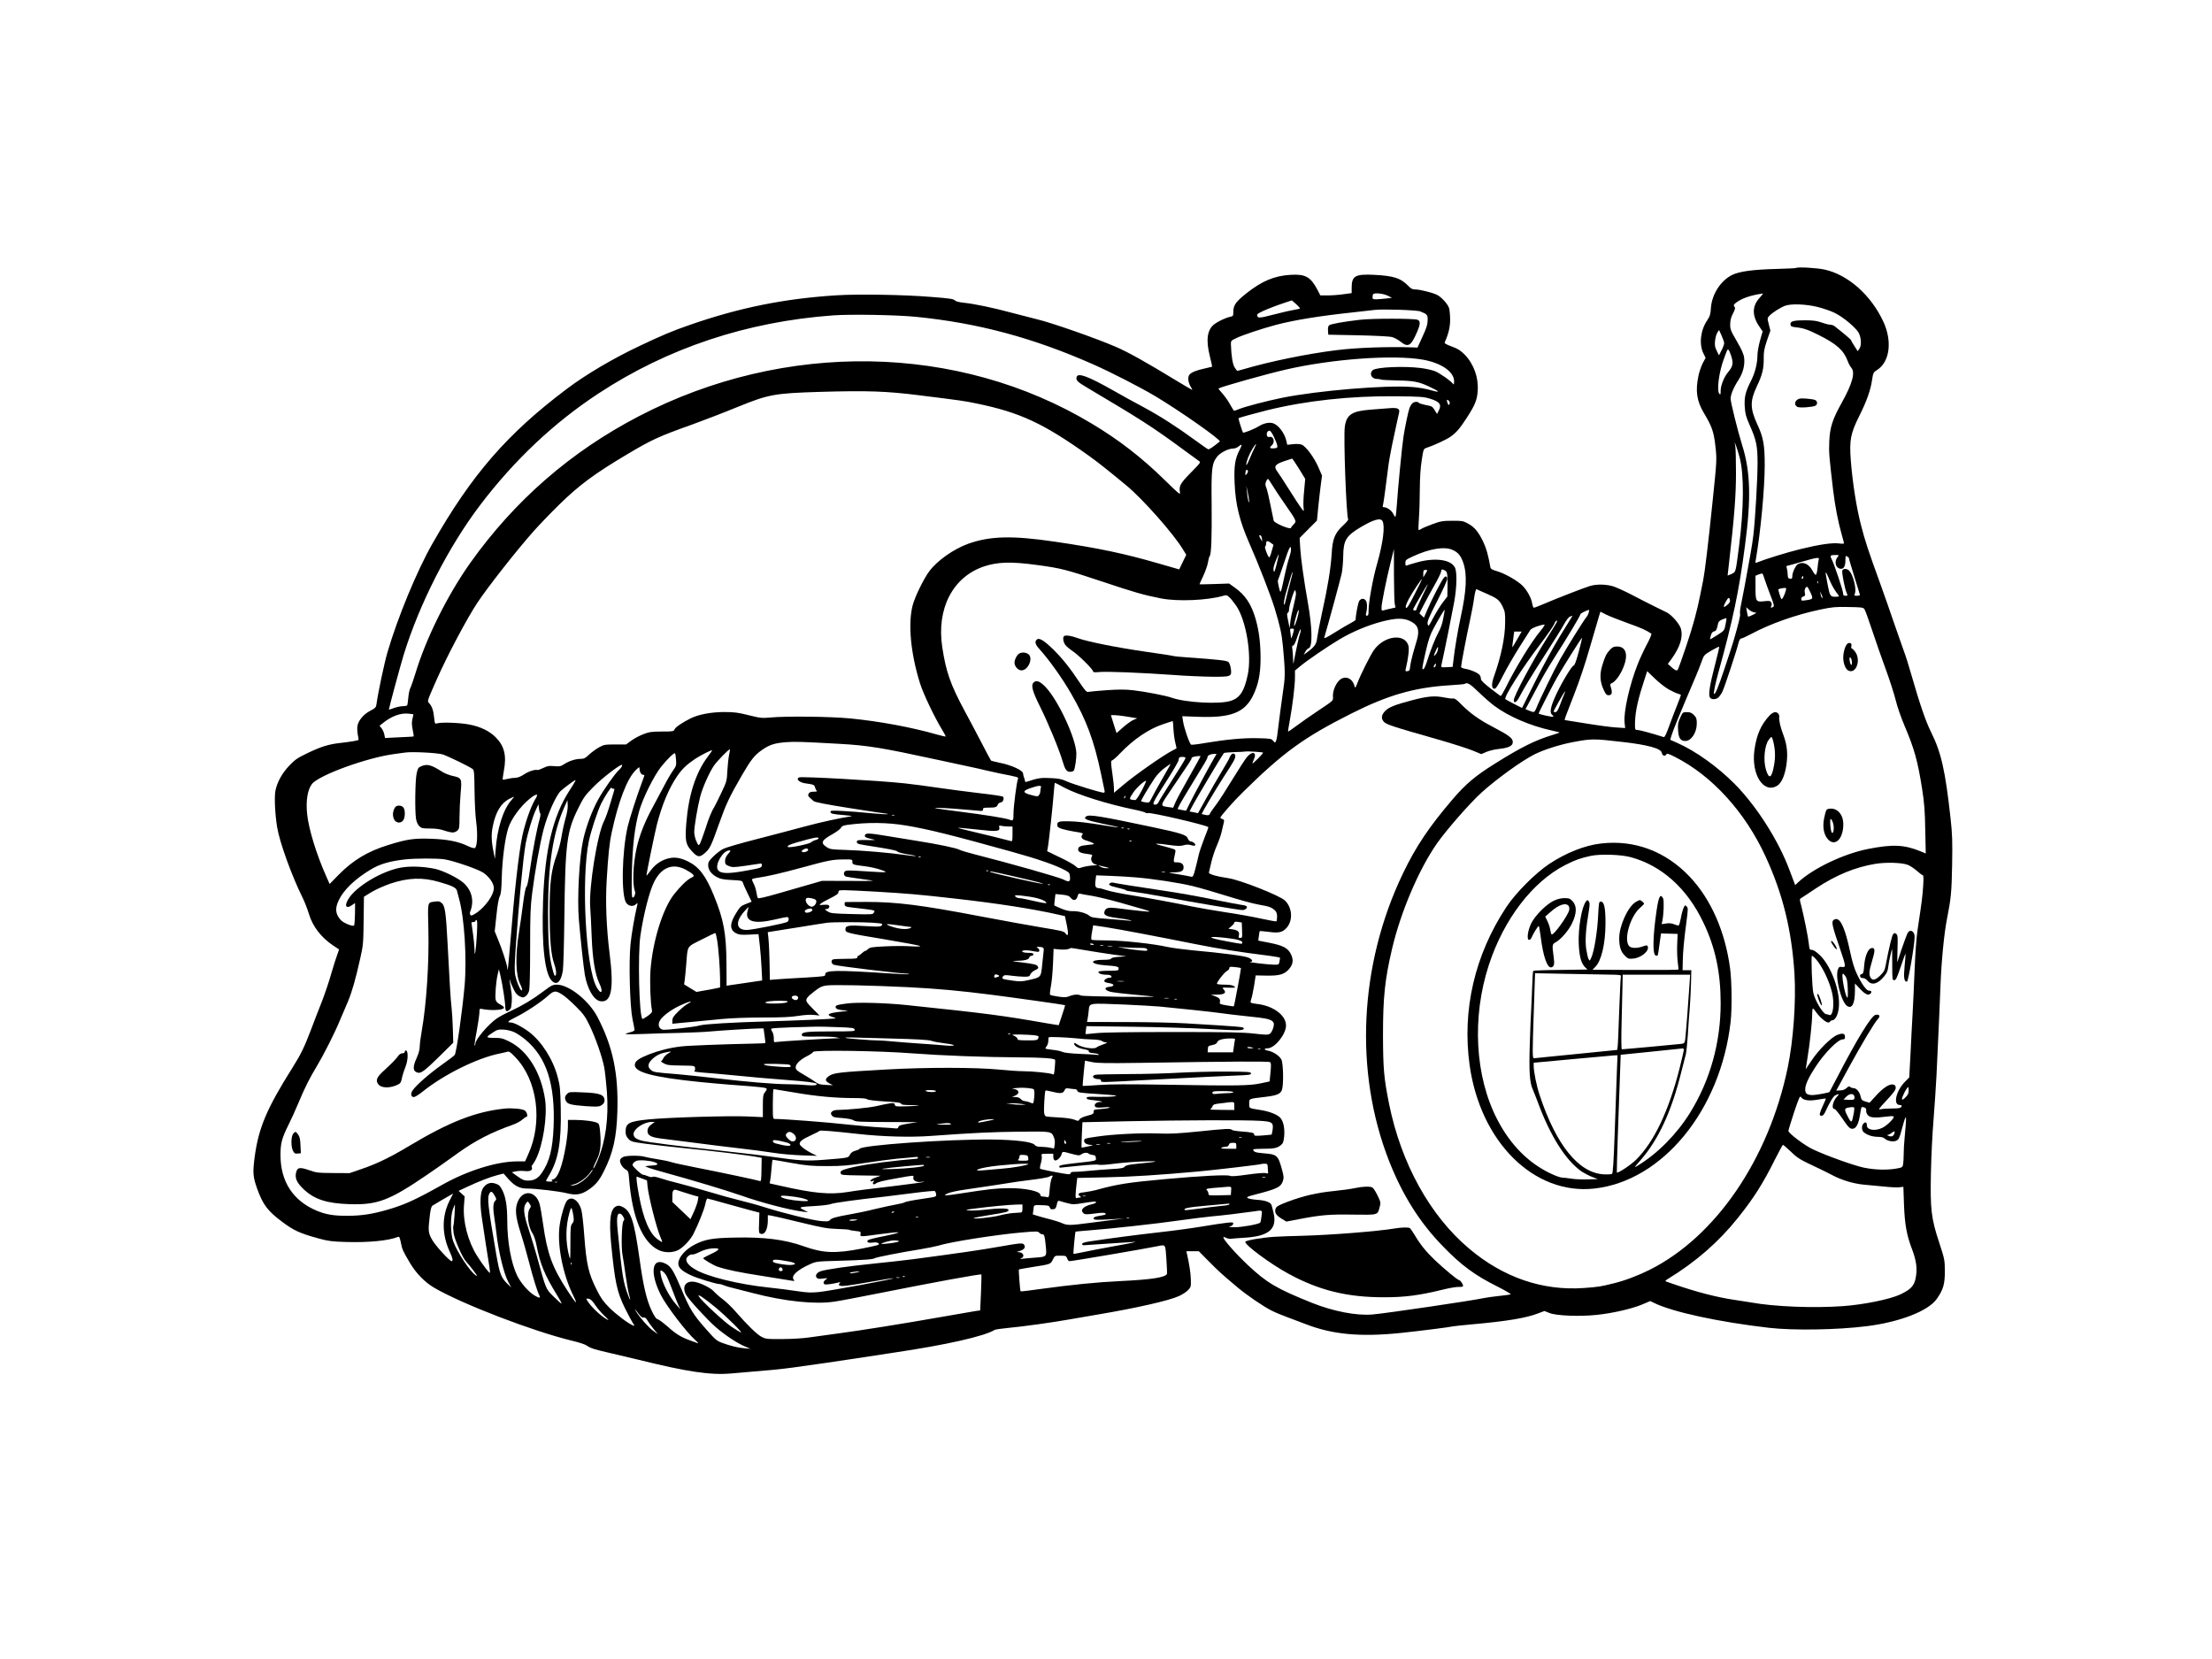 <?xml version="1.0" standalone="no"?>
<!DOCTYPE svg PUBLIC "-//W3C//DTD SVG 20010904//EN"
 "http://www.w3.org/TR/2001/REC-SVG-20010904/DTD/svg10.dtd">
<svg version="1.0" xmlns="http://www.w3.org/2000/svg"
 width="2224pt" height="1668pt" viewBox="0 0 2224 1668"
 preserveAspectRatio="xMidYMid meet">

<g transform="translate(0,1668) scale(0.1,-0.1)"
fill="#000000" stroke="none">
<path d="M18059 13986 c-2 -3 -92 -7 -199 -10 -237 -6 -372 -25 -444 -60 -116
-57 -205 -196 -214 -333 -4 -64 -10 -82 -38 -125 -68 -100 -83 -242 -36 -334
l21 -42 -29 -53 c-15 -30 -36 -89 -44 -131 -31 -150 -16 -249 54 -368 81 -135
100 -188 116 -326 17 -143 16 -149 -27 -564 -42 -413 -79 -715 -94 -790 -7
-36 -21 -103 -30 -150 -33 -167 -75 -320 -143 -521 -86 -251 -81 -239 -98
-239 -8 0 -30 15 -49 33 l-36 32 37 50 c86 120 117 219 95 302 -13 48 -91 139
-142 165 -19 9 -74 37 -124 61 -49 24 -151 76 -225 115 -74 39 -162 78 -194
88 -75 21 -166 22 -231 2 -60 -18 -333 -124 -461 -179 -50 -22 -96 -39 -102
-39 -6 0 -13 19 -17 43 -9 54 -49 129 -96 177 -50 51 -178 124 -257 147 -47
13 -64 23 -67 38 -23 128 -41 193 -74 261 -47 98 -88 147 -155 182 -46 25 -61
27 -156 26 -93 0 -116 -4 -195 -33 -49 -18 -100 -39 -112 -47 -12 -8 -25 -14
-29 -14 -4 0 -3 53 2 118 5 64 9 196 9 292 1 117 7 213 19 291 18 116 18 116
50 127 71 23 196 81 238 110 58 40 96 84 165 191 83 128 104 179 110 270 10
136 -39 271 -131 366 -41 41 -67 58 -129 81 -60 22 -76 32 -71 44 37 80 54
152 54 225 0 44 -5 96 -10 115 -11 40 -75 112 -121 135 -41 22 -174 55 -219
55 -27 0 -43 7 -65 30 -80 84 -150 107 -352 117 -188 9 -223 -12 -223 -130 l0
-54 -82 -11 c-46 -7 -117 -12 -158 -12 l-75 0 -30 58 c-67 128 -121 158 -268
149 -164 -9 -290 -63 -447 -187 -108 -87 -130 -118 -130 -189 0 -36 -3 -40
-31 -46 -46 -10 -119 -44 -158 -73 -74 -55 -89 -159 -46 -328 14 -53 23 -99
22 -101 -2 -1 -36 -9 -76 -18 -80 -17 -133 -38 -152 -62 -19 -22 -14 -78 11
-118 12 -19 19 -35 17 -35 -3 0 -64 36 -136 79 -333 203 -508 301 -637 356
-200 86 -643 241 -784 274 -52 13 -169 43 -260 67 -189 51 -372 89 -478 100
-40 4 -79 13 -86 20 -20 19 -42 23 -246 39 -270 22 -730 30 -950 16 -524 -33
-975 -124 -1470 -296 -177 -61 -284 -106 -505 -211 -268 -126 -544 -289 -735
-433 -601 -452 -957 -863 -1352 -1556 -157 -275 -351 -746 -453 -1095 -31
-107 -95 -407 -110 -521 -5 -32 -12 -39 -62 -65 -66 -34 -119 -96 -129 -151
-4 -21 -2 -60 3 -88 6 -27 9 -52 7 -54 -6 -7 -87 -20 -184 -31 -116 -13 -192
-36 -335 -105 -95 -46 -120 -63 -177 -123 -73 -77 -122 -167 -139 -252 -12
-65 -4 -235 17 -365 25 -153 146 -488 256 -710 22 -44 50 -118 64 -164 37
-124 121 -234 239 -314 33 -22 61 -41 63 -42 1 -1 -6 -25 -17 -53 -11 -28 -38
-113 -60 -189 -21 -76 -64 -203 -95 -283 -32 -80 -82 -210 -112 -290 -64 -168
-101 -244 -182 -372 -261 -415 -342 -606 -382 -903 -20 -157 -17 -196 25 -315
58 -162 107 -226 250 -333 121 -90 177 -116 370 -169 95 -26 132 -31 275 -35
224 -7 428 13 521 51 13 6 18 -4 29 -56 13 -70 21 -86 93 -208 63 -105 150
-193 242 -247 285 -166 994 -438 1387 -533 64 -15 129 -36 145 -47 42 -29 73
-39 243 -78 85 -20 209 -49 275 -65 492 -122 726 -157 935 -139 400 33 490 42
625 60 197 27 460 65 615 89 69 11 249 38 400 61 521 77 907 164 1010 228 8 5
74 14 145 21 127 11 451 56 610 85 44 8 175 31 290 50 385 65 711 139 810 185
33 15 74 42 90 59 28 30 30 37 28 104 -1 62 -16 160 -39 260 l-6 27 62 0 63 0
101 -102 c98 -99 128 -127 295 -267 92 -76 254 -187 336 -228 33 -17 105 -47
160 -67 55 -20 134 -50 175 -66 275 -108 556 -134 970 -91 197 21 492 58 520
66 8 2 94 11 190 20 341 30 543 63 661 109 l67 25 53 -21 c69 -27 306 -36 472
-18 158 16 357 62 456 104 l83 35 37 -18 c186 -92 649 -192 1157 -251 246 -28
684 -21 979 16 334 41 622 153 707 274 66 93 82 149 82 280 -1 112 -2 119 -57
287 -81 245 -91 334 -83 708 3 160 15 396 26 525 10 129 24 332 30 450 26 562
31 662 40 901 10 259 37 528 66 674 40 202 46 266 51 540 4 239 2 308 -16 470
-53 480 -94 660 -196 865 -52 103 -113 280 -200 583 -24 84 -55 184 -70 222
-14 39 -59 167 -100 285 -40 118 -103 298 -140 400 -122 336 -154 433 -194
590 -46 175 -86 433 -103 655 -15 201 -2 268 86 444 74 148 113 257 128 361
11 72 13 77 50 100 128 81 155 288 64 485 -124 268 -355 473 -592 525 -79 17
-273 28 -285 16z m-4109 -278 l45 -22 -55 -7 c-30 -4 -74 -7 -97 -8 -39 -1
-43 1 -43 22 0 13 3 27 7 30 14 15 100 6 143 -15z m3742 -22 c-76 -82 -78
-178 -6 -285 l36 -53 -26 -91 c-14 -51 -26 -117 -26 -147 0 -83 -25 -180 -64
-257 -57 -112 -69 -162 -64 -261 5 -74 12 -101 48 -182 70 -158 81 -213 81
-390 0 -158 -24 -567 -42 -720 -5 -47 -19 -134 -30 -195 -44 -248 -81 -444
-95 -509 -8 -37 -12 -76 -9 -86 5 -17 -12 -89 -66 -275 -11 -38 -52 -164 -91
-280 -65 -194 -94 -262 -105 -251 -6 6 13 102 42 206 149 539 209 824 269
1280 64 478 56 748 -28 1015 -43 138 -116 430 -116 467 0 40 31 114 78 186 47
73 67 151 58 226 -5 37 -25 82 -74 166 -61 105 -67 120 -66 170 0 39 8 70 28
108 22 44 25 56 14 69 -10 13 -8 19 12 36 57 46 149 78 274 96 5 0 -10 -19
-32 -43z m-4662 -62 c22 -20 40 -40 40 -44 0 -4 -23 -10 -52 -14 -28 -4 -121
-25 -206 -47 -157 -41 -171 -41 -172 -3 0 18 163 85 347 143 2 1 21 -15 43
-35z m5240 -29 c57 -14 136 -41 175 -60 85 -41 211 -146 242 -200 27 -48 31
-129 7 -163 l-16 -23 -34 53 c-19 29 -34 56 -34 59 0 6 -76 70 -168 142 -7 6
-28 12 -45 13 -18 1 -57 12 -87 23 -42 15 -79 20 -157 21 -120 0 -156 -10
-151 -43 3 -19 11 -23 58 -28 73 -8 117 -23 225 -77 179 -89 252 -154 291
-259 9 -26 26 -58 38 -71 41 -46 10 -160 -96 -350 -94 -169 -120 -248 -126
-391 -5 -111 -1 -152 39 -491 20 -163 50 -320 89 -455 11 -38 20 -73 20 -78 0
-4 -22 -5 -49 -1 -68 9 -199 -10 -390 -57 -135 -33 -351 -100 -435 -134 -18
-8 -19 -5 -12 31 49 287 88 709 89 944 0 205 -13 281 -73 410 -75 163 -76 237
-7 384 56 117 71 180 70 281 -1 67 4 96 32 180 l35 101 -16 63 c-16 62 -16 63
7 87 30 32 111 83 157 100 62 22 204 17 322 -11z m-3990 -46 c71 -29 75 -33
74 -91 -1 -41 -12 -78 -52 -163 l-50 -110 -39 2 c-253 9 -574 -2 -778 -28
-298 -37 -670 -114 -928 -190 -38 -11 -70 -19 -70 -17 -1 2 -11 17 -23 33 -20
29 -34 114 -38 230 -1 38 0 40 55 66 64 31 260 96 399 133 184 48 432 89 770
125 102 11 201 22 220 25 84 10 426 -1 460 -15z m-5075 -54 c628 -62 1182
-211 1790 -480 176 -78 466 -227 615 -315 250 -149 671 -444 654 -459 -69 -56
-107 -82 -117 -78 -7 2 -66 44 -132 92 -179 131 -353 243 -515 330 -80 42
-221 120 -314 173 -246 139 -347 176 -361 133 -10 -33 5 -49 103 -107 548
-325 657 -395 954 -613 81 -60 158 -115 170 -124 23 -15 23 -15 -79 -119 -105
-107 -120 -133 -110 -194 6 -34 -2 -28 -151 118 -232 227 -460 404 -732 567
-1344 810 -3090 839 -4557 76 -685 -356 -1249 -848 -1695 -1475 -229 -323
-446 -760 -552 -1113 -20 -65 -43 -131 -51 -146 -8 -16 -17 -60 -20 -97 -3
-37 -8 -71 -11 -75 -3 -5 -23 -9 -44 -9 -22 0 -62 -9 -90 -19 -27 -11 -50 -17
-50 -15 0 14 116 444 149 551 159 516 451 1087 771 1508 341 449 741 826 1186
1118 696 458 1493 723 2359 786 178 13 635 5 830 -14z m8130 -259 c3 -10 -8
-43 -24 -74 l-28 -55 -23 47 c-19 39 -21 57 -16 102 3 31 14 67 23 81 l17 25
24 -53 c13 -30 25 -62 27 -73z m69 -129 c26 -79 21 -109 -31 -171 -39 -46 -73
-133 -73 -184 0 -37 -2 -43 -12 -33 -31 30 -5 228 49 366 8 22 19 51 24 64 12
30 22 20 43 -42z m-3099 -43 c187 -33 315 -122 315 -218 0 -23 -4 -36 -8 -29
-18 29 -139 114 -187 132 -30 11 -93 25 -141 31 -167 21 -445 9 -481 -21 -40
-34 -14 -89 42 -89 17 0 34 -3 38 -6 3 -3 75 -7 159 -9 169 -3 219 -12 323
-60 114 -53 123 -67 25 -39 -46 14 -133 29 -192 33 -263 21 -948 -36 -1309
-109 -157 -32 -374 -89 -434 -114 -21 -9 -41 -16 -46 -16 -4 0 -22 28 -40 61
-18 34 -53 83 -77 111 -25 27 -43 50 -41 52 19 15 472 143 676 190 465 107
1077 152 1378 100z m-5065 -358 c440 -55 447 -56 575 -82 440 -90 676 -200
1135 -528 82 -58 209 -159 375 -297 165 -136 475 -487 568 -642 l34 -55 -36
-74 -35 -73 -201 58 c-356 103 -603 155 -1050 221 -429 63 -650 57 -870 -21
-147 -53 -313 -170 -392 -277 -56 -75 -146 -260 -167 -343 -48 -185 -20 -482
74 -783 31 -100 142 -334 217 -458 25 -40 43 -75 41 -77 -2 -2 -42 7 -88 20
-256 73 -577 133 -875 162 -197 19 -643 24 -800 9 -84 -8 -99 -6 -217 23 -107
27 -146 32 -247 32 -129 0 -256 -24 -336 -63 -85 -43 -152 -88 -162 -110 -10
-22 -15 -23 -129 -23 -105 -1 -127 -4 -189 -28 -38 -15 -92 -44 -120 -65 l-50
-37 -110 0 c-102 0 -114 -2 -162 -29 -29 -16 -73 -48 -99 -72 -40 -38 -53 -44
-89 -44 -50 0 -116 -22 -166 -55 -31 -20 -44 -23 -97 -18 -50 5 -68 2 -109
-18 -26 -13 -52 -22 -57 -21 -25 8 -92 -13 -137 -44 -34 -22 -63 -34 -86 -34
-19 0 -54 -5 -79 -11 -25 -6 -47 -10 -49 -7 -3 2 3 42 11 89 29 151 5 249 -83
337 -63 63 -155 107 -268 128 -95 18 -271 24 -317 12 -26 -8 -26 -7 -33 55 -7
73 -21 114 -48 144 -23 26 -27 11 70 233 112 253 308 623 416 785 111 165 390
520 563 715 56 63 172 184 257 267 204 199 353 309 682 505 248 148 324 182
655 300 94 34 314 118 460 178 310 126 369 136 825 150 479 14 667 7 995 -34z
m5133 -33 c104 -31 125 -60 91 -125 l-16 -30 -20 33 c-26 43 -29 45 -99 58
-32 7 -61 16 -64 21 -10 16 -51 11 -68 -8 -8 -9 -20 -29 -25 -43 -12 -30 -47
-197 -61 -289 -14 -85 -58 -543 -67 -688 -4 -62 -10 -115 -14 -117 -4 -3 -13
9 -21 26 -13 33 -62 69 -93 69 -14 0 -17 5 -11 23 3 12 13 74 21 137 8 63 21
165 29 225 7 61 25 164 39 230 15 66 35 163 46 215 11 52 23 105 26 118 12 43
-12 55 -96 48 -41 -3 -128 -10 -193 -15 -186 -15 -239 -50 -256 -172 -14 -104
15 -898 34 -930 4 -5 -19 -32 -49 -60 -85 -78 -109 -135 -117 -288 -9 -145
-40 -338 -99 -601 -22 -102 -43 -212 -47 -245 -7 -62 -25 -88 -106 -147 l-29
-21 16 30 c8 17 24 33 34 35 40 11 37 205 -9 463 -39 219 -70 442 -76 543 l-6
103 87 88 87 87 14 144 c8 79 20 181 26 226 l11 82 -36 83 c-44 102 -128 214
-170 229 -17 6 -55 8 -87 4 l-57 -6 -7 33 c-18 85 -84 171 -141 185 -40 10
-92 -3 -142 -34 -43 -27 -151 -69 -155 -61 -8 14 -48 142 -45 144 7 6 153 46
283 79 391 97 839 146 1300 142 237 -3 278 -5 338 -23z m197 -27 c7 -9 8 -21
3 -30 -7 -13 -11 -10 -20 14 -12 32 -3 40 17 16z m-1761 -360 c17 -35 32 -74
33 -87 3 -21 -2 -24 -34 -27 -39 -3 -48 7 -24 27 38 32 24 97 -20 88 -17 -3
-23 2 -27 19 -4 24 9 44 29 44 7 0 27 -29 43 -64z m4682 -206 c45 -169 43
-512 -6 -890 -36 -276 -31 -258 -76 -281 -22 -10 -39 -17 -39 -14 0 3 7 63 15
133 53 462 69 671 69 897 0 127 -3 248 -7 270 l-7 40 16 -40 c8 -22 24 -74 35
-115z m-4877 98 c-10 -18 -32 -69 -51 -113 -18 -44 -33 -70 -33 -59 0 32 27
103 62 161 35 57 50 65 22 11z m-153 -26 c-44 -86 -55 -160 -48 -325 8 -216
50 -387 149 -611 92 -208 217 -530 255 -656 53 -175 70 -252 82 -380 22 -235
23 -296 7 -407 -18 -121 -51 -376 -62 -468 -3 -33 -11 -68 -16 -78 -9 -17 -10
-16 -28 5 -17 22 -27 23 -153 26 -142 4 -321 -13 -535 -49 -67 -12 -129 -19
-136 -16 -16 7 -73 172 -82 239 l-7 47 161 -6 c325 -12 463 41 548 209 55 110
78 220 78 378 0 152 -15 276 -50 398 -43 148 -104 240 -209 314 l-57 41 -149
-5 c-82 -3 -149 -4 -149 -2 0 1 17 40 39 86 21 46 42 106 46 133 4 28 12 56
17 63 17 20 23 183 20 527 -4 353 2 404 54 472 30 40 113 83 160 83 18 0 42 9
55 20 39 32 41 23 10 -38z m599 -184 l63 -103 -11 -120 c-7 -66 -9 -140 -6
-165 4 -29 3 -41 -3 -35 -15 15 -100 144 -171 258 -35 56 -75 116 -88 134 -40
53 -27 73 64 105 42 14 80 26 83 27 3 1 34 -45 69 -101z m-513 -24 c2 -5 -3
-19 -12 -29 -14 -19 -15 -18 -13 13 2 29 17 39 25 16z m248 -146 c21 -35 78
-121 127 -191 116 -166 116 -168 85 -199 -13 -13 -26 -29 -28 -36 -7 -19 -168
49 -173 73 -3 11 -17 81 -32 155 -14 74 -33 152 -41 173 -13 30 -13 43 -3 67
7 16 16 28 19 25 4 -2 25 -32 46 -67z m-236 -158 c-1 -37 -16 28 -22 99 l-6
56 14 -65 c8 -36 14 -76 14 -90z m1341 -199 c27 -51 6 -217 -55 -432 -41 -141
-85 -384 -85 -465 0 -43 -3 -54 -16 -54 -13 0 -14 6 -7 33 12 47 9 103 -6 121
-19 23 -48 20 -65 -6 -12 -18 -36 -146 -36 -189 0 -5 -24 -21 -52 -35 -29 -15
-102 -58 -161 -95 -72 -46 -107 -63 -103 -51 42 142 167 602 176 647 7 33 14
112 15 175 2 158 29 202 176 290 130 77 200 96 219 61z m-1212 -177 l2 -29
-14 25 c-19 31 -20 43 -3 38 6 -3 13 -18 15 -34z m91 -43 l25 -19 -19 -67 c-9
-36 -21 -63 -26 -58 -17 18 -48 103 -39 108 6 4 10 17 10 31 0 29 16 30 49 5z
m201 -69 c0 -15 -9 -52 -19 -82 -11 -30 -31 -111 -46 -180 -40 -188 -39 -185
-57 -113 -8 34 -13 65 -9 70 3 4 31 83 61 174 52 158 70 191 70 131z m1625 -1
c55 -25 82 -57 106 -126 42 -119 34 -283 -26 -556 -25 -112 -59 -312 -72 -429
l-8 -65 -59 -3 c-57 -3 -58 -2 -54 20 34 152 113 546 129 637 27 150 30 304 6
347 -41 78 -196 99 -372 52 -49 -14 -98 -28 -107 -32 -15 -7 -18 -3 -18 24 0
29 5 33 74 65 169 79 320 103 401 66z m-590 -249 c1 -141 4 -273 8 -294 l8
-36 -48 -11 c-26 -6 -58 -13 -70 -17 -21 -6 -23 -3 -23 27 0 41 47 276 92 456
18 73 33 133 33 133 0 0 0 -116 0 -258z m-1179 107 c-20 -78 -25 -89 -31 -67
-5 19 1 49 21 98 15 38 29 69 30 67 2 -2 -7 -46 -20 -98z m5642 74 c-37 -43
-27 -108 20 -120 36 -9 55 17 56 77 1 27 2 50 3 50 12 0 33 -15 33 -24 0 -7
25 -91 55 -187 30 -95 55 -177 55 -181 0 -5 -13 -8 -30 -8 -27 0 -29 2 -20 25
17 44 -18 184 -57 227 -20 22 -62 24 -70 2 -7 -18 23 -175 42 -221 14 -32 13
-33 -10 -33 -19 0 -24 5 -24 23 2 23 -89 294 -115 345 -19 36 -14 42 37 42 37
0 39 -1 25 -17z m-192 -29 c-3 -9 -9 -47 -12 -85 -4 -40 -12 -69 -18 -69 -6 0
-22 21 -35 46 -35 64 -92 90 -143 63 -24 -13 -57 -83 -58 -122 0 -24 -4 -28
-22 -25 -19 2 -23 10 -24 38 0 19 -4 47 -8 63 -5 15 -5 27 -2 27 4 0 59 15
124 34 181 53 208 57 198 30z m-7856 -55 c238 -32 290 -46 645 -164 333 -111
417 -136 600 -172 166 -32 463 -20 625 27 31 9 37 7 63 -18 16 -15 46 -53 68
-85 99 -149 156 -493 114 -692 -35 -166 -80 -234 -173 -262 -114 -36 -452 -17
-591 32 -59 21 -270 62 -387 75 -77 9 -142 9 -265 1 -90 -7 -173 -14 -185 -17
-19 -5 -32 9 -94 101 -94 142 -168 234 -260 325 -92 90 -141 120 -164 101 -25
-21 -19 -48 22 -94 103 -114 231 -294 322 -452 153 -264 230 -472 300 -805 16
-80 32 -155 35 -167 4 -15 1 -23 -8 -23 -30 0 -307 85 -367 112 -54 25 -82 31
-167 35 -99 5 -125 1 -247 -39 -5 -2 -10 5 -12 15 -1 10 -6 26 -10 35 -4 9 -7
26 -8 37 -2 29 -116 82 -226 104 -50 11 -93 21 -96 24 -3 3 -45 81 -93 174
-48 92 -128 245 -179 338 -135 252 -181 382 -218 626 -60 389 105 708 419 814
139 46 273 50 537 14z m4112 -67 c9 -11 13 -50 12 -132 l-2 -117 -45 -59 c-25
-32 -68 -102 -96 -154 -47 -90 -50 -93 -57 -65 -6 25 8 60 95 230 56 110 102
210 101 222 0 30 -14 36 -32 15 -23 -25 -120 -213 -164 -315 l-37 -87 -23 21
-23 22 39 76 c21 42 70 132 109 201 39 68 71 134 71 146 0 17 5 21 20 17 10
-3 25 -12 32 -21z m-192 13 c0 -2 -9 -19 -20 -37 l-20 -33 0 38 c0 30 4 37 20
37 11 0 20 -2 20 -5z m-1379 -126 c-16 -57 -35 -133 -43 -169 -9 -44 -16 -58
-19 -45 -3 11 5 59 18 105 50 175 65 222 68 218 3 -2 -8 -51 -24 -109z m5425
26 c16 -38 44 -89 62 -113 17 -23 32 -44 32 -47 0 -3 -18 -5 -40 -5 -47 0 -53
9 -75 125 -29 149 -26 154 21 40z m-652 5 c10 -30 36 -102 58 -159 33 -84 38
-105 27 -112 -22 -14 -31 -10 -20 8 6 11 6 24 -1 36 -8 16 -17 18 -73 12 -81
-9 -85 -2 -85 145 l0 111 33 14 c17 7 35 11 38 7 3 -4 14 -32 23 -62z m386 25
c0 -8 -4 -15 -10 -15 -5 0 -7 7 -4 15 4 8 8 15 10 15 2 0 4 -7 4 -15z m-3907
-169 c-56 -112 -78 -145 -86 -137 -9 9 -2 30 26 86 33 63 128 207 134 202 1
-2 -32 -69 -74 -151z m4054 112 c-3 -8 -6 -5 -6 6 -1 11 2 17 5 13 3 -3 4 -12
1 -19z m-3978 -133 c-32 -66 -58 -126 -58 -133 -1 -14 -32 -13 -33 1 0 9 144
258 148 254 1 -1 -24 -56 -57 -122z m3904 38 c29 -65 28 -67 -45 -78 -44 -7
-48 -5 -48 13 0 12 9 22 21 25 18 5 21 11 15 38 -6 30 6 59 24 59 4 0 19 -26
33 -57z m-248 20 c-11 -44 -37 -95 -45 -86 -6 7 -30 83 -30 96 0 6 30 13 64
16 15 1 17 -4 11 -26z m-4925 -33 c0 -14 -11 -70 -25 -125 -14 -55 -29 -127
-32 -160 l-7 -60 -15 75 c-13 59 -13 76 -4 78 7 2 13 16 13 30 -1 39 54 212
62 198 4 -6 8 -22 8 -36z m1910 4 c115 -50 134 -65 167 -131 25 -52 27 -66 26
-163 -1 -152 -40 -337 -113 -544 -26 -72 -24 -121 5 -121 15 0 35 30 87 133
37 73 111 201 164 285 53 83 103 161 110 173 11 19 105 54 143 54 6 0 -12 -28
-40 -62 -94 -113 -252 -372 -355 -581 -21 -42 -42 -76 -46 -75 -4 2 -50 36
-103 77 -62 48 -95 80 -95 93 0 11 -4 27 -10 37 -11 22 -91 58 -149 67 -23 4
-41 12 -41 19 0 23 58 326 90 470 17 77 36 179 42 228 8 52 17 86 23 83 5 -2
48 -21 95 -42z m3384 -43 c-7 -7 -12 3 -19 34 l-6 30 14 -30 c8 -16 13 -32 11
-34z m-931 -22 c4 -15 -2 -29 -20 -45 -46 -42 -54 -32 -21 27 25 44 33 48 41
18z m1352 -93 c8 -10 44 -109 80 -219 37 -111 98 -287 137 -392 38 -104 82
-241 98 -305 15 -63 55 -178 88 -255 100 -236 133 -353 178 -640 21 -137 28
-216 31 -408 l5 -238 -53 22 c-165 67 -280 72 -529 23 -245 -49 -551 -195
-700 -334 l-31 -29 -10 27 c-6 15 -26 70 -46 122 -111 298 -328 640 -549 865
-171 173 -393 333 -581 416 l-70 31 12 41 c18 59 76 200 247 602 19 44 45 109
57 145 23 64 25 66 98 109 41 24 76 41 78 39 3 -2 -16 -83 -41 -179 -52 -199
-69 -301 -53 -330 13 -25 63 -25 89 1 10 10 28 36 38 57 19 37 142 408 162
491 7 26 16 42 26 42 8 0 57 22 107 49 182 98 447 192 687 242 119 25 153 29
283 26 131 -2 150 -4 162 -21z m-1112 -32 l28 -6 -40 -21 c-22 -11 -43 -19
-45 -16 -3 3 -8 25 -12 49 l-7 45 24 -22 c13 -12 37 -25 52 -29z m-4597 -84
c-31 -94 -34 -55 -3 48 14 51 23 69 25 52 1 -14 -9 -59 -22 -100z m1476 28
c-9 -53 -26 -104 -48 -143 -34 -63 -81 -181 -118 -299 -12 -39 -28 -72 -34
-74 -18 -6 -15 12 23 179 27 117 45 170 77 228 48 90 108 191 112 191 2 0 -3
-37 -12 -82z m1462 55 c-4 -16 -14 -37 -24 -48 -26 -30 -198 -306 -265 -425
-57 -101 -204 -403 -238 -489 -19 -46 -23 -47 -73 -26 l-36 15 68 127 c96 183
147 273 227 398 115 178 257 416 257 429 0 9 51 35 88 45 1 1 -1 -11 -4 -26z
m391 -108 c137 -49 185 -70 238 -106 5 -4 -15 -53 -46 -110 -30 -57 -71 -145
-90 -194 -83 -209 -145 -485 -133 -592 l6 -53 -92 6 c-51 3 -186 21 -301 40
-114 19 -210 34 -213 34 -8 0 2 27 92 256 53 135 111 307 159 475 42 145 83
285 91 311 l15 48 57 -29 c31 -16 129 -54 217 -86z m-558 68 c-3 -5 -57 -93
-122 -198 -64 -104 -176 -310 -249 -456 l-133 -267 -79 40 c-43 22 -83 44 -88
48 -20 19 165 310 359 565 67 88 126 175 133 193 6 17 16 32 22 32 14 0 10 -7
-104 -188 -140 -221 -326 -571 -326 -612 0 -37 29 -21 55 30 44 86 124 218
271 445 78 121 159 251 179 288 21 38 47 73 59 77 27 11 28 11 23 3z m1542
-82 c-12 -61 -12 -61 -82 -106 -39 -25 -72 -44 -73 -42 -2 2 2 19 8 40 7 24
18 37 32 39 20 3 29 20 40 79 4 19 16 30 43 41 21 8 39 14 41 12 2 -1 -2 -29
-9 -63z m-3172 35 c80 -38 98 -88 69 -191 -8 -27 -26 -89 -40 -137 -13 -48
-26 -107 -28 -130 -3 -36 -7 -44 -27 -46 -20 -3 -23 0 -18 20 26 108 37 200
28 235 -36 129 -244 103 -348 -44 -35 -50 -136 -251 -168 -337 -17 -45 -20
-47 -26 -25 -17 66 -69 100 -122 80 -53 -20 -102 -119 -95 -191 3 -35 2 -35
-142 -131 -80 -53 -181 -124 -225 -157 -44 -33 -82 -59 -84 -57 -2 2 6 55 18
117 27 149 51 346 51 429 l0 67 53 44 c68 57 276 199 397 271 126 75 284 141
422 177 142 37 215 38 285 6z m-1167 -83 c-1 -22 -28 -105 -29 -88 -1 11 -4
37 -7 58 -6 33 -4 37 15 37 11 0 21 -3 21 -7z m60 -46 c-10 -28 -35 -140 -60
-272 -7 -38 -8 -37 -9 20 -1 33 -4 77 -7 98 -5 28 -3 37 8 37 9 0 24 32 42 88
16 48 31 81 33 74 3 -7 0 -27 -7 -45z m2183 -57 c-25 -45 -46 -79 -48 -78 -1
2 3 38 9 81 l10 77 37 0 38 0 -46 -80z m620 -123 c-26 -97 -41 -137 -53 -140
-21 -5 -140 -208 -187 -319 -45 -101 -53 -156 -28 -174 10 -8 16 -17 12 -20
-6 -6 -147 25 -147 32 0 9 145 293 183 359 68 118 249 406 253 402 2 -2 -13
-65 -33 -140z m-1418 15 c-3 -17 -15 -38 -25 -47 -18 -16 -18 -14 2 34 23 55
34 60 23 13z m-21 -156 c-3 -9 -10 -16 -15 -16 -6 0 -5 9 1 21 13 24 24 20 14
-5z m2346 -239 c36 -19 77 -39 93 -42 15 -4 27 -10 27 -14 0 -4 -16 -47 -36
-97 -20 -49 -56 -143 -80 -209 -29 -82 -47 -119 -56 -116 -126 40 -239 70
-260 71 -23 0 -28 5 -29 28 -4 119 18 239 77 423 l45 141 77 -74 c42 -41 106
-91 142 -111z m-1914 -25 c49 -48 121 -111 159 -139 143 -107 362 -201 578
-248 42 -9 77 -18 77 -20 0 -2 -31 -12 -69 -24 -175 -53 -320 -125 -581 -289
-197 -123 -294 -205 -423 -356 -238 -278 -371 -476 -502 -749 -440 -917 -491
-1994 -138 -2892 135 -342 306 -614 536 -851 187 -194 323 -295 556 -411 79
-40 138 -75 130 -77 -8 -3 -61 -10 -119 -16 -58 -6 -125 -16 -150 -21 -113
-25 -986 -154 -1121 -165 -159 -14 -393 31 -606 116 -356 143 -455 201 -645
379 -127 120 -248 257 -248 281 0 5 12 2 27 -5 15 -8 36 -12 48 -10 11 2 68 6
127 10 253 13 341 86 303 249 -8 36 -18 72 -21 81 -11 28 -64 47 -146 52 -43
3 -85 11 -94 18 -13 9 -1 15 72 34 223 57 262 76 282 135 11 34 10 49 -8 115
-41 148 -49 155 -190 166 -77 6 -99 15 -100 38 0 4 42 7 94 7 115 0 145 6 182
35 24 19 29 32 35 86 8 80 -6 151 -36 188 -29 34 -111 67 -203 81 -119 19
-112 15 -112 64 0 51 -8 48 155 67 121 14 160 30 174 71 18 51 14 264 -5 304
-19 39 -84 82 -138 91 -38 6 -40 23 -2 23 72 0 186 141 186 229 0 105 -131
201 -298 218 -29 3 -55 9 -57 14 -3 4 0 20 6 36 6 15 18 75 28 132 l16 104
112 -2 c129 -2 179 13 225 68 39 46 45 91 18 146 -30 63 -79 89 -217 116
l-112 22 6 46 c3 25 7 48 9 50 1 1 42 -2 89 -8 100 -14 137 -6 178 37 69 73
62 207 -15 279 -54 50 -444 204 -564 223 -127 19 -205 42 -199 59 2 9 14 56
25 106 11 49 37 124 56 167 19 43 41 106 48 140 8 35 17 75 21 90 5 21 3 27
-14 33 -12 3 -21 10 -21 14 0 14 133 165 230 260 402 396 612 548 1085 786
369 186 634 263 989 285 81 5 151 11 154 14 20 20 56 -1 138 -82z m858 -29
c-9 -21 -28 -68 -41 -105 -19 -50 -31 -68 -44 -68 -11 0 -19 3 -19 6 0 9 110
204 116 204 2 0 -3 -17 -12 -37z m-11568 -195 c1 -2 -3 -22 -9 -45 -8 -32 -8
-58 2 -108 7 -36 12 -67 10 -69 -2 -2 -68 -6 -146 -9 l-142 -7 -7 35 c-3 19
-16 47 -27 62 l-21 26 30 24 c85 70 178 106 258 98 27 -2 50 -6 52 -7z m7144
-18 c36 -6 80 -13 99 -16 l35 -6 -40 -17 c-22 -10 -69 -44 -104 -75 l-64 -57
-28 88 c-15 48 -28 89 -28 91 0 5 69 1 130 -8z m498 -128 c2 -42 10 -103 18
-136 8 -32 14 -59 12 -61 -2 -1 -18 -10 -36 -19 -95 -48 -386 -252 -504 -353
l-88 -74 0 43 c0 24 -7 88 -15 143 -18 127 -18 134 0 142 9 3 44 34 78 70 133
139 286 243 426 290 53 18 98 33 101 33 3 0 6 -35 8 -78z m4517 -132 c254 -29
387 -66 393 -109 4 -28 32 -39 44 -18 8 15 18 12 88 -23 373 -188 709 -557
914 -1007 172 -375 260 -735 288 -1172 17 -279 -11 -672 -68 -946 -192 -922
-724 -1700 -1390 -2033 -117 -58 -248 -108 -360 -135 -132 -33 -152 -36 -301
-47 -415 -29 -809 106 -1153 397 -393 331 -683 856 -804 1455 -52 260 -60 351
-61 693 0 379 19 558 91 865 87 371 269 798 451 1059 94 135 334 409 448 512
154 139 402 318 532 384 93 47 259 100 390 124 185 35 204 35 498 1z m-7870
-19 c284 -16 428 -40 985 -161 129 -28 278 -60 330 -71 52 -11 120 -26 150
-34 30 -7 93 -21 140 -31 194 -38 191 -38 185 -54 -13 -32 -45 -279 -45 -347
0 -76 -2 -79 -45 -63 -41 15 -238 47 -499 80 -132 16 -242 33 -245 36 -6 6
134 -1 319 -17 63 -6 126 -11 140 -12 18 -1 25 3 24 16 -2 14 7 17 60 17 65 0
79 5 89 32 3 9 16 18 29 20 24 3 38 42 21 59 -4 4 -109 20 -233 34 -124 15
-313 39 -420 55 -107 16 -258 36 -335 44 -256 28 -1030 71 -1060 60 -36 -14
-1 -50 57 -59 91 -13 96 -15 103 -43 4 -15 12 -30 18 -34 7 -4 -7 -8 -30 -8
-32 0 -45 -5 -53 -20 -8 -16 -6 -24 12 -40 13 -12 30 -27 39 -35 10 -10 139
-35 362 -70 190 -30 356 -55 369 -56 13 0 18 -3 11 -5 -7 -3 -83 2 -170 10
-87 9 -213 19 -280 22 -108 6 -123 5 -123 -9 0 -18 21 -23 145 -33 50 -4 79
-9 65 -11 -105 -15 -315 -61 -470 -103 -102 -28 -317 -84 -479 -126 -162 -41
-315 -86 -340 -99 -25 -13 -70 -47 -98 -75 -46 -45 -53 -58 -53 -90 0 -47 34
-92 94 -122 31 -16 65 -22 145 -26 93 -4 104 -7 109 -25 3 -11 24 -59 47 -106
l42 -87 -56 -22 c-50 -19 -61 -29 -98 -89 -68 -107 -69 -172 -3 -206 29 -15
51 -18 131 -14 l95 5 13 -112 c7 -61 15 -166 18 -232 l6 -122 -69 -10 c-38 -6
-105 -16 -149 -22 -44 -6 -93 -13 -110 -16 l-30 -5 -1 218 c-2 307 -27 446
-128 692 -81 198 -149 287 -261 341 -80 39 -139 46 -208 26 -69 -20 -130 -66
-174 -130 -18 -26 -33 -43 -33 -37 0 23 80 412 104 509 51 199 121 367 204
488 48 71 96 117 181 174 61 40 171 95 171 85 0 -2 -18 -28 -40 -57 -124 -163
-197 -388 -220 -675 -14 -175 -6 -214 55 -280 59 -65 80 -67 138 -14 45 41 59
71 136 288 73 204 101 264 230 488 91 156 124 199 197 251 78 56 131 73 249
82 87 7 163 4 540 -17z m-1115 -113 c-6 -29 -14 -100 -17 -158 -5 -101 -7
-109 -60 -220 -30 -63 -59 -122 -64 -130 -35 -57 -62 -122 -98 -237 -24 -72
-49 -140 -56 -150 -12 -16 -15 -14 -34 30 -12 27 -21 68 -21 92 0 55 34 257
61 360 24 89 91 240 137 307 32 47 153 170 160 164 2 -3 -1 -29 -8 -58z m5369
25 c3 -2 -19 -28 -49 -58 -30 -30 -55 -53 -57 -51 -2 2 4 19 13 39 35 74 -14
92 -70 24 -19 -23 -84 -124 -144 -222 -60 -99 -132 -211 -161 -250 -29 -38
-58 -79 -64 -92 -9 -20 -15 -22 -46 -17 -20 4 -37 8 -38 9 -6 4 138 246 220
373 100 153 117 184 117 210 0 29 -27 35 -45 9 -8 -12 -15 -25 -15 -29 0 -5
-35 -65 -77 -136 -42 -70 -113 -192 -157 -272 l-81 -146 -42 9 -43 8 16 32
c43 84 306 527 331 557 2 2 48 6 101 8 53 1 104 4 112 6 19 4 173 -5 179 -11z
m-8249 -18 c53 -17 268 -121 302 -147 15 -11 17 -38 19 -213 1 -110 8 -251 16
-313 18 -131 11 -260 -14 -269 -8 -3 -40 6 -70 21 -93 45 -202 67 -369 73
-171 6 -242 -4 -434 -64 -203 -63 -351 -152 -494 -297 l-92 -94 -37 84 c-96
216 -173 468 -189 618 -14 136 4 245 48 303 68 89 554 266 829 302 44 6 94 13
110 15 72 10 321 -3 375 -19z m2347 -53 c4 -56 2 -63 -30 -109 -19 -26 -61
-97 -92 -158 -32 -60 -86 -162 -120 -225 -73 -133 -129 -278 -155 -399 -36
-165 -43 -364 -16 -432 10 -23 -12 -75 -26 -61 -7 7 -9 84 -5 254 6 266 28
452 73 613 35 126 148 354 221 446 61 76 131 144 140 135 3 -2 7 -31 10 -64z
m5410 16 c-51 -88 -206 -376 -243 -451 l-39 -78 -40 7 c-22 3 -41 8 -43 9 -6
5 27 63 116 210 168 274 182 298 182 311 0 18 29 33 63 34 l29 0 -25 -42z
m-137 17 c0 -2 -51 -95 -114 -206 -63 -111 -125 -226 -138 -256 l-23 -54 -44
6 c-92 14 -94 2 40 200 186 274 189 279 189 292 0 10 22 17 73 22 9 0 17 -1
17 -4z m-150 -16 c0 -7 -58 -103 -130 -214 -71 -112 -135 -214 -141 -229 -7
-14 -20 -26 -29 -26 -43 0 -39 7 127 267 56 89 103 170 103 181 0 10 3 22 7
25 11 12 63 8 63 -4z m-161 -81 c-7 -13 -47 -84 -90 -158 -42 -74 -85 -152
-95 -174 -18 -36 -21 -38 -57 -33 -21 3 -41 8 -44 11 -5 5 66 125 136 231 24
35 65 78 98 102 32 23 59 43 61 43 1 0 -3 -10 -9 -22z m-5508 -6 c-5 -9 -19
-26 -31 -37 -39 -36 -148 -190 -204 -290 -64 -116 -125 -279 -154 -415 -38
-176 -60 -585 -42 -795 15 -182 48 -485 60 -555 26 -145 89 -253 154 -266 112
-20 140 118 96 471 -33 259 -44 531 -30 750 15 251 27 368 51 479 66 308 155
539 240 622 36 35 39 36 39 15 0 -31 18 -61 35 -61 19 0 19 4 -9 -71 -53 -141
-126 -369 -145 -449 -59 -257 -67 -697 -14 -769 25 -32 67 -39 95 -14 21 18
21 18 14 -12 -24 -97 -57 -287 -67 -390 -18 -185 -6 -622 20 -750 12 -55 21
-105 21 -111 0 -7 -20 -17 -45 -23 -25 -6 -45 -14 -45 -17 0 -4 75 -4 168 0
92 4 261 9 375 11 114 3 256 9 315 15 108 10 437 30 497 30 l32 0 10 -72 c6
-40 9 -74 8 -75 -1 -2 -42 -4 -91 -5 -329 -7 -682 -20 -754 -29 -115 -13 -228
-42 -325 -80 -99 -40 -133 -63 -141 -95 -21 -82 170 -134 665 -184 108 -10
234 -22 281 -25 153 -10 335 -26 358 -32 27 -6 28 -13 2 -46 -17 -22 -20 -40
-20 -137 l0 -112 -157 7 c-190 8 -804 -10 -995 -30 -196 -20 -228 -38 -228
-124 0 -30 7 -48 28 -71 26 -28 35 -31 177 -50 83 -11 240 -29 350 -40 319
-31 694 -77 786 -96 l27 -5 -2 -120 c-1 -93 -4 -118 -14 -114 -23 9 -422 93
-642 136 -118 23 -233 48 -255 56 -21 7 -82 20 -135 28 -52 8 -111 19 -130 25
-47 14 -183 13 -214 -2 -14 -6 -28 -19 -31 -29 -8 -26 21 -78 55 -97 27 -15
29 -22 35 -92 30 -387 134 -640 296 -718 59 -29 138 -29 195 -2 52 26 125 102
157 166 49 97 108 246 119 300 6 29 15 54 19 54 5 0 86 -22 181 -49 95 -26
211 -58 258 -71 l85 -22 -3 -103 c-4 -99 -3 -103 18 -110 40 -13 70 47 70 138
l0 50 38 -6 c20 -3 152 -34 292 -68 223 -54 269 -62 367 -65 62 -2 118 -6 123
-9 6 -4 34 -9 64 -12 49 -5 52 -7 48 -29 -5 -30 -7 -30 183 -4 245 33 265 25
45 -20 -78 -15 -147 -33 -152 -38 -20 -20 2 -32 47 -25 32 4 48 2 59 -9 13
-14 -6 -19 -172 -52 -262 -51 -387 -46 -579 23 -194 69 -401 95 -700 88 -220
-4 -296 -18 -396 -69 -96 -49 -167 -130 -167 -192 0 -42 36 -76 127 -118 60
-29 251 -87 285 -88 10 0 32 -6 50 -14 18 -8 58 -19 88 -26 30 -7 120 -30 200
-51 321 -84 631 -116 825 -85 55 8 248 45 429 81 573 114 1036 199 1043 191 2
-2 0 -84 -4 -182 l-8 -179 -50 -7 c-27 -5 -178 -31 -335 -58 -415 -73 -807
-135 -1030 -165 -107 -14 -241 -33 -298 -41 -57 -9 -178 -17 -270 -17 -156 -2
-170 0 -213 21 -46 23 -141 115 -267 259 -34 40 -91 94 -125 120 -34 25 -74
61 -89 78 -34 40 -158 98 -214 99 -77 2 -107 -57 -66 -132 24 -45 213 -251
297 -324 89 -78 215 -162 291 -194 l59 -25 -60 5 c-69 6 -145 25 -228 56 -51
19 -68 34 -156 134 -132 149 -166 204 -250 405 -78 183 -105 227 -154 253
-142 76 -169 -82 -53 -312 56 -111 260 -378 348 -455 24 -21 34 -34 23 -30
-11 4 -44 16 -74 27 -92 33 -143 64 -226 138 -44 39 -90 73 -103 76 -16 5 -33
29 -61 88 -51 108 -84 251 -121 519 -55 392 -88 489 -181 527 -23 10 -36 10
-55 1 -57 -26 -72 -139 -50 -371 39 -396 58 -486 140 -654 30 -61 65 -126 77
-145 21 -31 21 -34 5 -28 -47 18 -168 109 -237 177 -60 60 -86 95 -126 175
-86 169 -107 260 -129 555 -8 113 -21 229 -30 259 -27 94 -97 139 -142 91 -22
-24 -56 -132 -73 -235 -33 -193 27 -507 138 -728 48 -97 23 -74 -62 57 -153
235 -203 371 -245 671 -12 83 -27 173 -35 200 -37 131 -164 147 -217 29 -33
-76 -27 -150 26 -318 26 -80 64 -215 86 -300 39 -153 83 -293 102 -329 16 -30
2 -31 -46 -3 -61 35 -142 129 -177 202 -60 124 -99 341 -99 549 0 147 -15 239
-48 305 -23 46 -33 57 -68 69 -51 18 -94 4 -126 -42 -30 -42 -35 -151 -14
-297 18 -122 59 -395 76 -494 5 -33 8 -61 6 -63 -6 -7 -78 87 -131 173 -91
145 -143 346 -130 507 l7 88 -31 28 -30 28 88 41 c114 54 231 99 305 118 l59
15 44 -50 c66 -75 115 -101 194 -101 87 0 319 -27 398 -47 93 -23 145 -14 218
35 72 49 108 92 155 187 92 183 127 338 135 596 12 387 -45 656 -200 954 -86
165 -287 325 -407 325 -42 0 -55 -6 -135 -66 -107 -81 -210 -143 -332 -200
-51 -23 -114 -57 -140 -75 -83 -58 -213 -210 -213 -251 0 -9 -4 -19 -8 -22 -4
-3 4 61 20 142 15 81 27 166 28 190 0 39 2 42 23 38 91 -19 216 -13 224 11 3
7 -14 21 -36 33 -27 13 -43 29 -47 46 -9 35 3 184 19 254 l13 55 17 -71 c20
-87 47 -262 47 -308 0 -19 5 -38 11 -41 12 -8 45 18 48 38 11 73 10 117 -3
187 -9 46 -13 86 -11 89 3 2 5 -2 5 -10 0 -8 13 -42 30 -76 22 -48 37 -67 64
-80 32 -15 37 -15 60 0 14 10 30 33 35 54 7 24 11 189 11 430 0 334 3 416 20
550 30 233 76 490 115 643 39 149 124 341 172 387 27 25 114 91 141 107 18 11
7 -11 -53 -103 -166 -257 -246 -592 -265 -1106 -16 -457 18 -753 96 -814 48
-38 85 3 103 111 5 29 12 267 15 528 9 753 24 871 138 1100 57 116 69 132 162
226 87 86 253 214 278 214 5 0 4 -8 -1 -18z m5229 -239 c-30 -57 -57 -98 -66
-97 -66 4 -67 6 -19 77 32 47 107 116 128 117 4 0 -15 -44 -43 -97z m-777 27
c134 -71 429 -164 701 -220 55 -11 105 -25 111 -30 7 -6 19 -8 27 -5 26 10
581 -119 607 -141 2 -2 -17 -54 -42 -116 -24 -62 -50 -138 -56 -168 -7 -30
-21 -92 -33 -137 -20 -75 -24 -82 -44 -77 -11 3 -70 14 -130 24 -108 18 -108
18 -46 19 79 1 102 13 102 51 0 34 -23 50 -70 50 -35 0 -35 -2 -14 97 6 30 5
31 -48 46 -29 9 -75 21 -103 28 -78 20 -38 22 85 4 89 -12 120 -13 151 -3 29
8 49 8 74 1 25 -8 37 -8 42 -1 7 13 -24 38 -47 38 -8 0 -21 13 -27 29 -14 37
-63 53 -360 116 -520 110 -631 128 -662 107 -34 -24 0 -39 162 -73 91 -18 164
-35 162 -37 -2 -2 -59 5 -127 17 -190 31 -285 42 -378 44 -96 1 -110 -4 -110
-38 0 -19 9 -26 48 -39 26 -8 79 -20 117 -26 95 -15 100 -17 86 -34 -18 -22
-2 -45 39 -56 21 -6 50 -17 65 -24 25 -13 23 -14 -47 -21 -78 -8 -98 -17 -98
-46 0 -24 26 -37 93 -45 49 -6 54 -9 45 -24 -17 -27 -2 -67 29 -78 l28 -10
-25 -2 c-54 -3 -97 -10 -133 -21 -35 -12 -39 -11 -65 14 -15 14 -85 54 -156
87 l-128 62 6 31 c10 46 53 445 61 560 4 53 9 97 11 97 2 0 46 -22 97 -50z
m-237 4 c-3 -9 -6 -26 -6 -38 0 -12 -6 -30 -13 -39 -12 -17 -16 -17 -80 0 -88
23 -89 42 -4 70 78 27 111 29 103 7z m-4299 -14 c10 0 13 -6 8 -17 -3 -10 -22
-72 -41 -138 -19 -66 -46 -141 -59 -166 -69 -130 -155 -667 -141 -869 4 -52
11 -187 15 -300 9 -227 34 -375 77 -467 44 -91 18 -122 -29 -35 -108 198 -155
1080 -77 1463 22 106 87 303 126 383 37 73 98 167 102 156 2 -6 11 -10 19 -10z
m-792 -117 c-42 -73 -97 -232 -124 -360 -35 -166 -81 -574 -121 -1078 -12
-143 -23 -262 -26 -264 -2 -2 -4 5 -4 17 0 29 -51 187 -93 287 l-33 81 17 160
c10 100 23 174 34 193 12 25 17 69 20 194 5 177 32 384 64 488 30 95 122 222
220 301 25 21 54 38 63 38 14 0 11 -10 -17 -57z m5938 32 c-3 -9 -8 -14 -10
-11 -3 3 -2 9 2 15 9 16 15 13 8 -4z m-6173 -32 c-81 -92 -142 -285 -157 -498
l-7 -90 -12 60 c-24 115 -27 186 -9 270 29 143 84 233 168 274 23 12 44 21 46
21 1 0 -12 -17 -29 -37z m546 -181 c-14 -48 -32 -130 -40 -182 -8 -52 -29
-133 -46 -179 -59 -159 -74 -282 -74 -581 1 -285 14 -432 46 -520 19 -52 25
-106 13 -118 -9 -9 -15 3 -35 83 -30 116 -40 260 -40 557 0 474 50 797 164
1053 l31 70 3 -48 c2 -30 -6 -80 -22 -135z m-255 52 c5 -7 3 -30 -6 -62 -26
-87 -72 -330 -96 -502 -14 -103 -27 -169 -36 -175 -8 -6 -21 -69 -34 -170 -11
-88 -29 -214 -40 -280 -40 -241 -35 -439 12 -532 20 -39 25 -68 10 -59 -16 10
-48 90 -60 147 -9 44 -8 104 4 285 31 439 75 904 100 1041 20 107 68 267 102
340 l27 58 4 -40 c2 -22 8 -45 13 -51z m3562 -21 c-7 -2 -19 -2 -25 0 -7 3 -2
5 12 5 14 0 19 -2 13 -5z m118 -103 c221 -37 455 -95 1049 -260 279 -77 462
-141 555 -193 36 -20 40 -27 43 -65 4 -48 -10 -54 -63 -26 -46 24 -547 166
-894 254 -68 17 -137 38 -153 46 -34 18 -210 55 -424 89 -87 14 -226 37 -307
50 -173 29 -213 31 -220 10 -8 -19 7 -28 68 -41 48 -11 45 -11 -50 -10 -93 1
-100 0 -100 -19 0 -17 11 -21 85 -33 254 -40 311 -51 324 -64 7 -8 53 -20 100
-27 48 -7 85 -15 83 -18 -3 -2 -51 3 -108 11 -152 22 -432 46 -603 51 -139 4
-151 6 -187 30 -62 41 -50 66 62 129 41 23 78 51 84 63 7 16 22 23 60 29 201
28 407 26 596 -6z m1030 -10 l39 0 0 -76 c0 -67 -2 -75 -17 -70 -21 7 -299 75
-435 107 -54 12 -96 24 -94 26 2 2 87 -6 189 -17 201 -23 234 -20 224 22 -5
18 -2 20 25 14 17 -3 48 -6 69 -6z m1156 -16 c-3 -3 -12 -4 -19 -1 -8 3 -5 6
6 6 11 1 17 -2 13 -5z m60 -10 c-3 -3 -12 -4 -19 -1 -8 3 -5 6 6 6 11 1 17 -2
13 -5z m-3127 -93 c0 -5 -12 -12 -27 -16 -16 -3 -37 -14 -48 -24 -21 -18 -221
-58 -233 -47 -11 12 13 24 88 46 178 51 220 59 220 41z m3147 -27 c-3 -3 -12
-4 -19 -1 -8 3 -5 6 6 6 11 1 17 -2 13 -5z m-3253 -83 c8 -12 -14 -27 -41 -29
-27 -1 -30 13 -5 27 21 13 39 14 46 2z m-803 -46 c-22 -26 -31 -46 -31 -71 0
-31 4 -37 37 -51 34 -14 49 -14 158 1 66 9 132 19 148 22 22 5 27 2 27 -14 0
-25 -11 -29 -137 -52 -202 -38 -278 -36 -305 4 -34 51 51 196 115 196 16 0 15
-5 -12 -35z m1936 -31 c-3 -3 -12 -4 -19 -1 -8 3 -5 6 6 6 11 1 17 -2 13 -5z
m-4787 -24 c93 -15 333 -98 387 -133 55 -37 98 -94 107 -142 13 -67 -81 -205
-184 -270 -34 -21 -44 -24 -51 -13 -5 7 -6 20 -3 28 44 108 20 216 -65 293
-56 50 -210 126 -290 142 -108 22 -229 28 -321 15 -177 -24 -434 -167 -531
-295 -62 -82 -48 -134 22 -84 l29 20 -1 -110 c-1 -61 -5 -114 -10 -117 -17
-10 -105 26 -131 54 -55 59 -62 116 -24 197 50 107 161 215 324 313 89 54 190
84 342 101 109 12 325 12 400 1z m4100 -25 c0 -28 2 -29 130 -45 47 -6 117
-21 155 -35 86 -29 76 -30 -171 -14 -150 10 -178 9 -190 -3 -17 -17 -9 -45 14
-52 10 -3 73 -12 142 -22 69 -9 127 -18 129 -20 2 -1 -113 -2 -255 -1 l-259 1
-125 -36 c-69 -20 -212 -61 -319 -92 -140 -40 -197 -53 -202 -44 -4 6 -10 32
-14 57 -4 25 -15 62 -26 83 -10 20 -19 41 -19 46 0 5 24 12 53 16 95 13 240
46 445 102 273 75 312 82 420 83 92 1 92 1 92 -24z m10608 -29 c24 -9 66 -36
94 -61 28 -25 55 -45 61 -45 6 0 8 -36 3 -107 -7 -105 -12 -148 -55 -433 -13
-86 -24 -235 -31 -410 -6 -151 -15 -347 -20 -435 -5 -88 -15 -270 -21 -404
l-13 -244 -41 -41 c-92 -92 -125 -236 -54 -236 11 0 19 -3 19 -7 -1 -22 -22
-28 -95 -28 -44 0 -95 -3 -113 -7 -32 -7 -29 -3 57 90 68 73 91 104 91 124 0
21 -6 29 -25 34 -37 9 -103 -34 -176 -115 l-62 -68 -41 12 c-36 11 -41 17 -49
51 -9 45 -42 84 -72 84 -11 0 -26 5 -33 12 -9 9 -17 7 -36 -11 -16 -15 -38
-24 -64 -24 l-40 -2 33 60 c18 33 61 112 95 175 130 237 255 447 293 488 26
27 11 48 -27 38 -42 -10 -184 -241 -381 -621 -43 -82 -80 -152 -81 -154 -6 -7
-131 -30 -167 -31 -58 0 -77 14 -77 58 0 46 34 119 103 225 92 141 226 277
274 277 18 0 23 5 23 25 0 35 -22 41 -77 20 -61 -23 -192 -154 -262 -262 -30
-46 -55 -83 -56 -83 0 0 7 48 17 108 23 136 48 366 48 443 0 32 3 59 8 59 4 0
18 -16 31 -35 34 -50 98 -105 121 -105 11 0 20 4 20 9 0 5 10 11 23 13 38 5
67 78 67 169 0 162 -90 389 -194 487 -35 33 -64 52 -79 52 -22 0 -25 5 -30 58
-7 67 -50 281 -76 382 -19 71 -19 71 2 83 11 7 76 49 144 95 204 135 394 213
598 247 107 17 261 13 323 -9z m-8058 -24 l35 -10 -31 -1 c-18 -1 -45 6 -60
15 -27 15 -28 15 -4 10 14 -3 41 -9 60 -14z m-4233 -22 c33 -17 68 -39 77 -49
17 -19 17 -20 -21 -40 -39 -20 -103 -83 -165 -161 -115 -146 -216 -472 -238
-766 -8 -120 0 -334 15 -401 4 -18 -4 -30 -42 -57 -26 -19 -51 -33 -54 -30
-33 20 -48 652 -20 839 31 212 91 445 137 537 73 146 184 191 311 128z m3050
-16 c-3 -3 -12 -4 -19 -1 -8 3 -5 6 6 6 11 1 17 -2 13 -5z m230 -49 c261 -60
363 -86 303 -79 -51 5 -470 101 -504 114 -43 18 7 9 201 -35z m1546 38 c-7 -2
-21 -2 -30 0 -10 3 -4 5 12 5 17 0 24 -2 18 -5z m-298 -54 c174 -14 444 -55
581 -89 66 -16 218 -60 339 -98 121 -38 265 -78 320 -87 107 -19 128 -26 163
-58 16 -15 22 -32 22 -63 0 -24 -3 -45 -7 -47 -5 -3 -75 10 -158 28 -82 18
-244 47 -360 64 -115 18 -262 43 -325 56 -196 41 -427 83 -620 115 -102 16
-212 39 -244 50 -33 11 -66 20 -75 20 -36 1 -44 16 -37 73 l7 56 137 -5 c75
-3 191 -9 257 -15z m-7001 -46 c134 -38 175 -59 181 -91 3 -15 12 -49 20 -77
54 -189 80 -602 56 -877 -24 -262 -80 -661 -99 -694 -4 -7 -61 -51 -128 -98
-124 -88 -258 -205 -294 -257 -25 -34 -19 -69 11 -69 11 0 50 24 87 54 217
174 551 339 777 384 28 6 60 13 73 17 20 7 33 -2 81 -52 225 -231 281 -655
130 -983 l-30 -67 -92 0 c-199 -3 -490 -94 -737 -233 -275 -154 -381 -202
-545 -250 -161 -47 -268 -63 -410 -64 -141 0 -215 12 -310 51 -239 100 -365
293 -365 560 0 119 13 168 83 309 25 49 68 145 97 214 64 154 113 251 185 370
68 113 178 329 234 465 24 55 59 138 79 185 40 95 78 228 124 435 30 132 31
153 34 380 l3 239 78 48 c43 26 127 63 188 84 179 60 325 65 489 17z m6143
-29 c-3 -3 -12 -4 -19 -1 -8 3 -5 6 6 6 11 1 17 -2 13 -5z m-1747 -69 c319
-19 419 -27 805 -71 415 -47 771 -102 1026 -160 l66 -15 11 -52 c29 -130 25
-167 -9 -117 -12 16 -50 25 -229 54 -118 20 -394 69 -612 111 -613 117 -854
147 -1158 147 -107 -1 -201 -1 -208 -1 -8 -1 -12 -10 -10 -23 3 -20 11 -24 58
-30 269 -32 248 -28 237 -51 -10 -22 -12 -22 -221 -17 -197 5 -214 7 -246 27
-31 20 -32 23 -12 23 26 0 41 28 22 40 -7 4 -31 5 -54 3 -37 -5 -40 -4 -26 10
8 9 52 34 98 56 62 31 82 46 82 61 0 18 6 20 63 20 34 0 177 -7 317 -15z
m2164 -41 c56 -9 187 -41 291 -70 105 -30 214 -62 244 -70 29 -8 51 -17 49
-19 -4 -4 -152 11 -327 34 -82 10 -110 4 -123 -25 -20 -42 9 -59 120 -73 101
-12 201 -35 117 -27 -22 3 -114 10 -205 17 -137 10 -169 15 -186 31 -30 27
-110 49 -169 47 -35 -1 -70 7 -115 26 -36 15 -67 29 -69 31 -2 2 0 28 4 59 l7
56 66 -6 c55 -6 71 -12 87 -32 28 -34 57 -27 69 15 6 23 14 31 24 27 9 -3 61
-13 116 -21z m-625 -9 c96 -14 171 -42 171 -64 0 -5 -55 4 -122 20 -68 16
-135 29 -149 29 -15 0 -32 7 -39 15 -16 19 1 19 139 0z m-2147 -33 c14 -14 0
-50 -24 -63 -16 -9 -26 -7 -47 8 -28 22 -40 61 -21 73 14 9 78 -4 92 -18z
m-684 -106 c-34 -110 59 -141 272 -91 58 14 113 25 123 25 20 0 23 -32 4 -48
-17 -14 -355 -82 -410 -82 -108 0 -117 83 -20 191 19 21 37 39 38 39 2 0 -2
-15 -7 -34z m650 6 c4 -14 -46 -35 -66 -27 -20 7 -10 28 19 36 30 8 42 6 47
-9z m-3373 -239 c-4 -76 -11 -156 -15 -178 -7 -38 -8 -38 -9 20 -1 33 -8 105
-16 160 -8 55 -15 103 -15 108 0 4 9 7 20 7 11 0 20 5 20 10 0 6 5 10 11 10 8
0 9 -39 4 -137z m7693 34 c3 -72 2 -77 -18 -77 -17 0 -19 4 -14 25 9 35 -10
53 -61 61 l-44 6 29 25 c17 14 30 30 30 37 0 9 11 11 38 7 l37 -6 3 -78z
m-3715 76 c53 -3 97 -9 97 -12 -1 -29 -19 -31 -169 -22 -170 11 -201 6 -201
-33 0 -34 9 -36 399 -101 184 -31 342 -60 350 -66 11 -6 -22 -7 -96 -3 -61 4
-178 3 -258 -1 -125 -6 -150 -10 -166 -26 -10 -10 -23 -19 -28 -19 -6 0 -22
-11 -37 -25 -15 -14 -31 -25 -35 -25 -5 0 -9 -7 -9 -15 0 -12 -19 -15 -114
-15 -63 0 -121 -3 -130 -6 -24 -9 -19 -43 8 -54 34 -13 666 -89 745 -90 8 0
12 -2 9 -5 -2 -3 -103 2 -224 10 -505 33 -621 31 -617 -12 2 -19 -6 -20 -205
-32 -114 -6 -240 -14 -279 -17 l-73 -6 -1 83 c-2 157 -8 294 -14 346 l-6 51
38 6 c21 3 148 23 283 45 135 22 261 42 280 44 63 7 353 7 453 0z m272 -28
c55 -8 107 -15 115 -15 8 -1 4 -6 -10 -12 -38 -16 -113 -9 -188 17 -79 28 -58
30 83 10z m2430 -81 c132 -25 374 -72 538 -105 264 -52 414 -76 760 -120 53
-7 97 -16 97 -19 0 -4 -3 -22 -6 -39 -6 -30 -8 -31 -58 -30 -60 1 -271 26
-238 28 35 2 26 25 -17 43 -39 17 -256 46 -556 73 -93 9 -208 24 -255 34 -147
33 -453 66 -612 66 -80 0 -150 3 -154 7 -4 5 -2 39 5 76 l12 69 122 -18 c67
-11 230 -39 362 -65z m-4266 -59 c15 -84 30 -287 31 -397 l0 -86 -47 -10 c-27
-6 -80 -16 -119 -22 l-72 -13 -62 38 -62 38 6 41 c3 22 11 97 16 166 15 188 2
166 153 243 73 37 135 67 138 67 4 0 12 -29 18 -65z m5118 15 c109 -12 163
-27 163 -45 0 -19 9 -20 -162 12 -199 36 -199 56 -1 33z m-1327 -66 c0 -2 -9
-4 -20 -4 -11 0 -20 4 -20 9 0 5 9 7 20 4 11 -3 20 -7 20 -9z m93 -11 c-7 -2
-21 -2 -30 0 -10 3 -4 5 12 5 17 0 24 -2 18 -5z m90 -10 c-13 -2 -33 -2 -45 0
-13 2 -3 4 22 4 25 0 35 -2 23 -4z m-700 -9 c8 -3 13 -15 11 -27 -2 -12 -8
-75 -15 -140 -13 -136 -10 -132 -139 -161 -65 -15 -86 -16 -160 -5 -105 15
-113 18 -96 41 12 16 21 17 87 8 41 -5 98 -10 127 -10 46 0 54 3 61 23 5 13
25 32 45 41 37 18 41 23 28 43 -10 15 -40 22 -168 38 -87 10 -98 13 -54 14 90
2 132 12 138 33 2 10 13 18 23 18 11 0 19 7 19 15 0 11 -12 15 -47 15 -27 0
-54 4 -61 9 -24 15 31 22 88 11 29 -6 59 -10 66 -10 20 0 17 27 -3 39 -16 9
-14 10 9 11 14 0 33 -2 41 -6z m968 -4 c62 0 78 -3 83 -16 6 -15 -3 -16 -76
-9 -46 4 -114 13 -153 21 l-70 13 70 -4 c39 -3 104 -5 146 -5z m-537 -24 c78
-13 202 -33 276 -43 l135 -18 -74 -5 c-47 -3 -76 -10 -79 -17 -2 -9 -28 -13
-80 -13 -146 0 -132 -44 16 -55 126 -9 141 -13 139 -36 -1 -17 -10 -19 -99
-19 -53 0 -99 -4 -103 -9 -9 -16 30 -31 78 -31 31 0 47 -5 51 -15 4 -11 -1
-15 -17 -15 -29 0 -62 -24 -53 -38 3 -6 26 -14 51 -17 54 -9 52 -32 -3 -37
-50 -4 -49 -29 1 -46 35 -11 115 -20 437 -50 49 -5 -81 -6 -310 -4 -217 3
-403 8 -412 13 -25 14 -74 11 -115 -6 -30 -13 -50 -14 -112 -5 -42 6 -79 14
-83 18 -4 4 -1 41 7 82 9 41 18 144 22 228 l6 152 61 -6 c34 -3 72 -1 86 4 14
6 27 11 29 11 2 1 68 -10 145 -23z m7338 -83 c65 -70 139 -220 168 -343 26
-109 10 -240 -28 -225 -9 4 -24 8 -32 9 -30 2 -108 130 -128 211 -13 52 -25
375 -14 375 5 0 20 -12 34 -27z m-5775 -96 c3 -4 -66 -375 -72 -385 -1 -1 -34
3 -73 10 -64 11 -71 14 -67 32 7 29 -6 45 -51 61 l-39 14 61 1 c75 0 98 18 68
51 -19 21 -19 21 41 19 81 -2 83 -2 61 15 -13 10 -44 15 -92 15 -40 0 -75 4
-78 8 -7 12 76 120 102 131 12 6 22 18 22 27 0 14 8 16 56 11 31 -3 58 -8 61
-10z m-2433 -75 c5 -3 1 -9 -10 -13 -32 -13 -42 -10 -37 10 5 18 18 19 47 3z
m1254 -59 c-15 -2 -42 -2 -60 0 -18 2 -6 4 27 4 33 0 48 -2 33 -4z m-2171 -58
c285 -14 534 -37 838 -76 212 -27 739 -101 743 -105 2 -1 -11 -47 -30 -101
-18 -54 -33 -99 -33 -100 0 -1 -50 7 -110 17 -469 82 -608 100 -1420 185 -213
22 -495 30 -598 16 -106 -14 -119 -19 -115 -40 3 -17 37 -27 103 -31 29 -2 19
-5 -35 -10 -145 -14 -175 -32 -94 -57 24 -7 31 -12 19 -13 -74 -7 -399 -21
-670 -29 -360 -10 -645 -27 -690 -41 -48 -15 -339 -48 -369 -43 -38 8 -53 43
-36 83 18 44 108 114 206 160 86 41 151 56 79 18 -21 -11 -65 -47 -97 -79 -47
-46 -58 -64 -58 -90 l0 -32 68 7 c37 3 114 11 172 16 58 6 175 17 260 25 92 9
259 15 409 15 185 0 281 4 355 16 60 10 124 14 159 10 l57 -6 -58 58 c-32 31
-64 66 -70 78 -15 28 1 50 81 111 50 39 72 49 117 55 72 9 449 1 817 -17z
m-3463 -82 c23 -15 80 -66 128 -114 75 -75 93 -100 137 -191 62 -131 125 -312
146 -419 8 -44 20 -155 27 -245 19 -265 -12 -494 -92 -687 -17 -42 -36 -79
-41 -83 -10 -6 0 21 31 85 34 69 44 135 36 252 -6 87 -11 107 -26 117 -27 17
-133 32 -222 32 l-78 0 0 -67 c0 -38 -9 -122 -20 -188 -36 -210 -81 -330 -128
-342 -18 -4 -21 -8 -10 -14 8 -6 0 -9 -24 -9 -21 0 -38 3 -38 6 0 4 13 28 28
53 96 159 127 332 120 683 -4 189 -8 224 -31 310 -47 178 -161 356 -288 453
-71 53 -152 95 -186 95 -40 0 -25 15 54 54 100 49 253 151 323 214 62 56 78
56 154 5z m2359 -17 c9 -23 -18 -39 -42 -26 -33 17 -25 40 15 40 12 0 24 -6
27 -14z m3725 -13 c-10 -2 -28 -2 -40 0 -13 2 -5 4 17 4 22 1 32 -1 23 -4z
m85 -10 c-7 -2 -19 -2 -25 0 -7 3 -2 5 12 5 14 0 19 -2 13 -5z m-3913 -22 c0
-13 -54 -21 -148 -21 -83 0 -104 13 -37 23 58 8 185 7 185 -2z m3390 -31 c135
-6 292 -15 350 -20 237 -23 502 -51 605 -65 61 -8 153 -20 205 -25 52 -6 138
-15 190 -21 93 -11 136 -26 146 -54 9 -23 -16 -95 -39 -109 -19 -12 -42 -11
-157 2 -111 13 -255 16 -815 16 -452 0 -713 -4 -780 -12 -54 -6 -100 -10 -101
-9 0 1 1 20 4 41 l5 39 461 -6 c253 -3 593 -13 754 -22 326 -18 367 -17 367 5
0 16 -14 17 -580 51 -115 7 -387 13 -603 13 l-393 1 5 25 c3 14 9 53 12 87 9
82 -12 78 364 63z m-2887 -227 c149 -5 166 -8 170 -25 5 -17 -7 -18 -238 -18
-250 0 -299 -6 -293 -37 3 -15 19 -17 153 -15 83 1 168 -2 190 -7 l40 -9 -35
-1 c-124 -4 -580 -32 -602 -37 -27 -5 -28 -4 -28 38 0 24 -7 54 -16 66 -9 13
-13 26 -9 30 4 4 93 10 198 13 106 3 217 6 248 7 31 1 130 -1 222 -5z m-3249
-52 c27 -13 75 -46 108 -73 214 -179 301 -449 284 -879 -10 -224 -41 -348
-119 -462 -37 -55 -77 -77 -139 -77 -37 0 -56 8 -104 42 l-58 42 39 9 c22 5
63 6 91 3 55 -6 82 9 71 39 -4 8 -2 17 4 20 5 4 21 30 36 58 72 143 117 431
94 598 -39 273 -175 495 -360 587 -67 33 -83 37 -152 37 -88 0 -89 6 -9 57 39
26 52 29 105 26 36 -2 79 -13 109 -27z m4983 -17 c-3 -3 -12 -4 -19 -1 -8 3
-5 6 6 6 11 1 17 -2 13 -5z m239 -12 c48 -7 51 -8 43 -29 -8 -22 -14 -23 -109
-23 -84 0 -100 3 -100 15 0 9 -15 22 -32 30 -32 14 -29 14 57 14 50 -1 113 -4
141 -7z m419 -31 c50 -6 125 -11 168 -12 45 -1 84 -7 95 -15 9 -7 28 -14 42
-14 18 -1 10 -7 -30 -21 -30 -10 -59 -24 -64 -29 -23 -23 -152 -3 -198 31 -23
16 -28 17 -28 5 0 -20 36 -42 80 -51 59 -11 70 -16 67 -28 -1 -8 15 -13 43
-15 25 -2 49 -7 54 -12 6 -6 2 -8 -10 -6 -11 2 -89 7 -173 10 -97 4 -163 12
-180 20 -14 8 -59 17 -98 21 -40 4 -73 10 -73 14 0 3 7 15 15 25 8 11 15 34
15 51 0 18 2 34 4 36 7 6 173 0 271 -10z m-1870 -2 c279 -7 399 -14 420 -24
17 -7 77 -18 134 -25 67 -8 99 -16 89 -21 -8 -5 -53 -4 -99 1 -46 4 -163 13
-259 19 -96 7 -215 16 -265 21 -49 5 -108 9 -130 9 -59 -1 -327 20 -333 26 -7
7 -3 7 443 -6z m3471 -16 c-2 -10 -8 -42 -11 -70 l-7 -53 -128 0 -128 0 2 32
c1 30 5 33 45 41 29 6 45 15 48 27 6 23 53 38 126 39 51 1 58 -1 53 -16z m184
-79 c0 -2 -13 -4 -30 -4 -16 0 -30 4 -30 8 0 5 14 7 30 4 17 -2 30 -6 30 -8z
m73 -11 c-7 -2 -19 -2 -25 0 -7 3 -2 5 12 5 14 0 19 -2 13 -5z m-3493 -44
c291 -22 710 -38 1075 -40 220 -1 338 -9 353 -24 2 -2 1 -38 -3 -79 -6 -68 -8
-75 -24 -66 -23 12 -202 30 -297 30 -40 0 -147 7 -236 16 -229 23 -736 24
-1138 1 -469 -26 -527 -33 -573 -64 -45 -31 -45 -51 3 -76 l35 -18 -71 3 c-58
3 -78 8 -105 29 -19 14 -71 47 -116 73 -73 42 -83 51 -83 76 0 33 46 78 121
115 27 14 52 32 55 39 8 21 672 11 1004 -15z m-2463 -1 c-20 -12 -43 -35 -49
-50 -7 -15 -17 -28 -23 -28 -5 0 8 -9 29 -21 33 -18 58 -21 175 -22 135 -2
136 -2 139 -26 2 -13 -1 -27 -8 -31 -6 -4 33 -10 87 -14 54 -4 163 -13 243
-21 197 -20 466 -44 635 -56 144 -10 253 -24 263 -34 17 -16 -22 -22 -98 -15
-47 5 -132 9 -190 9 -139 1 -406 23 -720 60 -140 16 -316 35 -390 41 -226 18
-238 20 -264 41 -44 35 -33 76 35 130 27 21 63 38 98 45 78 17 81 16 38 -8z
m4758 -94 c938 15 1280 16 1294 7 11 -7 12 -26 5 -101 l-9 -93 -90 -19 c-112
-24 -236 -26 -940 -14 -387 6 -573 6 -689 -3 -87 -7 -159 -10 -161 -9 -2 3 22
252 24 254 1 0 31 -6 69 -14 55 -12 143 -13 497 -8z m-3537 -19 c6 -3 12 -10
12 -16 0 -9 -27 -10 -102 -5 -121 8 -168 15 -168 26 0 8 231 3 258 -5z m2440
-241 c19 -4 22 -11 22 -48 0 -24 -3 -57 -6 -74 -6 -30 -6 -30 -40 -16 -18 8
-43 14 -54 14 -11 0 -28 9 -37 20 -11 13 -30 20 -53 20 l-35 1 33 14 c51 22
37 63 -22 67 -18 1 -8 4 24 8 53 6 120 4 168 -6z m8812 -20 c0 -27 -8 -43 -32
-67 -18 -19 -33 -27 -35 -20 -6 16 49 123 63 123 2 0 4 -16 4 -36z m-8384 16
c13 0 24 -8 26 -18 5 -17 27 -20 214 -32 174 -12 201 -15 159 -22 -27 -5 -102
-7 -165 -6 -97 3 -115 1 -115 -12 0 -11 18 -17 74 -22 74 -8 108 -18 58 -18
-35 0 -62 -27 -46 -46 9 -11 28 -12 83 -8 41 4 68 3 63 -2 -5 -5 -43 -11 -85
-14 -72 -5 -77 -6 -76 -28 0 -18 -7 -24 -40 -33 -64 -16 -96 -30 -105 -47 -8
-14 -13 -14 -47 0 -25 10 -83 19 -157 23 -65 3 -124 8 -131 11 -8 3 -16 18
-18 34 -5 34 6 217 13 225 3 3 31 -2 63 -10 86 -22 114 -20 128 11 11 23 16
25 48 20 19 -3 45 -6 56 -6z m-2821 -34 c218 -38 413 -56 600 -56 80 0 125 -4
133 -12 7 -7 75 -16 177 -22 124 -7 165 -13 165 -23 0 -10 24 -13 98 -14 121
-2 102 -7 -45 -12 -104 -3 -112 -2 -117 16 -4 17 -10 19 -53 13 -26 -4 -86
-16 -132 -27 -72 -17 -294 -38 -398 -39 -17 0 -39 -7 -48 -16 -14 -14 -14 -19
-2 -38 12 -18 28 -22 105 -27 58 -5 99 -13 114 -23 19 -14 65 -16 333 -17
l310 -1 -94 -15 c-75 -12 -94 -19 -98 -34 -4 -13 -12 -17 -32 -14 -14 2 -80 7
-146 10 -66 3 -221 17 -345 30 -185 21 -628 55 -717 55 -23 0 -23 1 -23 150 0
83 3 150 8 150 4 0 97 -16 207 -34z m1425 14 c0 -13 -80 -13 -100 0 -11 7 2
10 43 10 31 0 57 -4 57 -10z m2990 -10 c0 -5 -20 -10 -44 -10 -23 0 -71 -3
-105 -6 -52 -6 -61 -5 -61 10 0 14 14 16 105 16 63 0 105 -4 105 -10z m6072
-43 c-45 -47 -62 -127 -27 -127 7 0 40 -40 73 -88 70 -102 83 -115 113 -110
33 4 57 53 70 141 6 42 14 77 18 77 31 -1 48 -14 44 -34 -3 -12 4 -32 15 -46
23 -28 69 -32 195 -16 48 6 67 6 67 -3 0 -21 -71 -90 -114 -110 -72 -36 -156
-23 -156 23 0 32 -14 40 -34 20 -21 -21 -20 -67 2 -87 30 -28 89 -47 142 -47
32 0 57 -6 66 -15 27 -27 88 -39 120 -24 25 13 32 26 56 118 47 173 51 160 28
-82 -6 -54 -10 -131 -10 -171 0 -40 -3 -87 -6 -104 -6 -28 -10 -31 -68 -41
-95 -17 -217 -13 -325 9 -97 20 -367 116 -511 183 -83 38 -249 163 -249 187 0
8 26 92 57 187 50 148 59 169 70 153 20 -33 79 -42 168 -26 43 7 80 13 82 11
1 -1 -14 -37 -34 -80 -24 -52 -32 -81 -26 -87 16 -16 36 -4 51 28 48 104 82
161 103 171 36 19 44 15 20 -10z m172 1 c8 -32 -5 -40 -60 -36 l-49 3 27 28
c34 34 73 36 82 5z m-6234 -98 l0 -40 -127 1 c-71 0 -122 3 -115 6 7 3 17 16
22 28 7 20 19 24 67 30 32 3 65 8 73 9 8 2 30 4 48 5 31 1 32 0 32 -39z
m-2140 21 l45 -8 -50 -1 c-27 0 -72 3 -100 8 l-50 7 55 1 c30 0 75 -3 100 -7z
m8372 -36 c3 -3 1 -27 -3 -53 -20 -109 -24 -111 -64 -32 -38 75 -35 81 46 89
9 0 18 -1 21 -4z m-8687 -130 c-120 -25 -130 -26 -117 -13 13 13 81 25 142 26
26 0 20 -3 -25 -13z m2713 -4 c123 -7 137 -17 127 -91 -4 -25 -8 -46 -9 -47 0
-1 -41 -5 -89 -9 -76 -6 -87 -5 -87 9 0 18 -21 23 -140 32 -41 3 -79 10 -84
15 -15 15 -56 13 -336 -16 -208 -21 -283 -25 -410 -20 -173 6 -441 -7 -600
-30 -133 -19 -140 -21 -140 -44 0 -24 28 -40 72 -41 25 -1 17 -4 -31 -15 -35
-8 -65 -13 -67 -12 -1 2 0 60 3 129 l6 126 461 10 c550 11 1181 13 1324 4z
m-6108 -28 c-36 -25 -49 -45 -50 -75 0 -45 37 -64 152 -77 57 -7 202 -25 323
-41 121 -16 321 -41 445 -55 124 -14 281 -35 350 -46 69 -11 195 -22 280 -25
l155 -5 -42 20 c-69 33 -133 81 -133 100 0 26 26 46 115 87 44 20 82 40 85 44
6 8 127 -2 390 -31 241 -27 526 -35 726 -20 445 32 624 40 895 43 326 3 319 5
346 -59 8 -20 11 -48 7 -71 l-6 -39 -42 8 c-22 5 -63 8 -89 9 -36 0 -53 5 -65
20 -25 30 -196 51 -432 53 -447 4 -1315 -57 -1328 -94 -2 -5 -21 -13 -43 -19
-27 -7 -43 -20 -54 -40 -17 -32 -10 -31 -265 -51 -166 -13 -250 -8 -487 26
-92 14 -334 43 -538 65 -422 45 -742 86 -800 101 -61 16 -85 35 -85 67 0 52
103 121 180 122 l34 0 -24 -17z m3000 -3 c10 -7 -14 -9 -75 -8 -78 1 -83 2
-40 8 77 11 99 11 115 0z m9486 -98 c-9 -26 -30 -34 -58 -22 -14 5 -17 9 -8
10 8 0 26 9 40 20 28 21 34 20 26 -8z m-11069 0 c33 -26 35 -67 2 -77 -15 -5
-29 1 -50 21 -32 30 -35 44 -17 62 17 17 39 15 65 -6z m4506 -39 c-7 -2 -19
-2 -25 0 -7 3 -2 5 12 5 14 0 19 -2 13 -5z m-4585 -47 c53 -13 69 -36 25 -36
-15 0 -44 4 -63 9 -19 5 -47 12 -62 15 -16 4 -28 13 -28 22 0 17 32 15 128
-10z m2822 -8 c0 -5 -4 -8 -10 -8 -5 0 -10 10 -10 23 0 18 2 19 10 7 5 -8 10
-18 10 -22z m759 18 c-2 -2 -60 -6 -129 -8 -69 -3 -100 -2 -70 2 61 7 206 12
199 6z m-316 -23 c-7 -2 -21 -2 -30 0 -10 3 -4 5 12 5 17 0 24 -2 18 -5z
m1267 -23 l0 -30 -82 0 c-57 0 -78 3 -68 10 8 5 27 10 42 10 18 0 29 7 33 20
5 15 15 20 41 20 31 0 34 -2 34 -30z m-1372 13 c-10 -2 -26 -2 -35 0 -10 3 -2
5 17 5 19 0 27 -2 18 -5z m6948 -72 c72 -69 83 -76 294 -175 30 -14 84 -41
120 -60 94 -50 208 -85 313 -96 51 -5 145 -14 211 -20 65 -7 135 -10 156 -7
l37 5 6 -177 c8 -203 26 -308 83 -456 43 -115 53 -196 34 -288 -16 -77 -50
-112 -155 -162 -102 -48 -367 -102 -575 -117 -298 -21 -687 -6 -925 37 -44 7
-116 19 -160 25 -180 26 -386 79 -620 160 -33 11 -67 23 -75 26 -10 4 -4 11
20 26 278 169 512 373 703 613 160 200 251 343 373 588 41 81 77 147 80 147 4
0 40 -31 80 -69z m-7231 -22 c69 -18 77 -19 97 -5 25 18 59 21 74 7 5 -5 23
-11 39 -13 24 -2 31 -8 33 -30 4 -30 14 -28 -220 -54 -110 -13 -148 -20 -148
-30 0 -8 3 -14 8 -14 4 0 88 9 187 19 104 11 189 15 201 11 13 -5 78 -1 160
10 77 10 209 20 294 23 172 6 149 -4 -50 -22 -99 -10 -128 -16 -141 -30 -12
-15 -37 -20 -135 -25 -65 -4 -168 -12 -229 -18 -60 -6 -125 -11 -143 -10 -21
1 -35 -3 -38 -13 -7 -17 -5 -17 -189 17 -60 12 -113 24 -117 27 -4 4 -1 28 7
55 8 27 12 59 9 72 -6 23 -4 24 55 24 l61 0 0 -30 c0 -18 6 -33 16 -37 19 -7
60 31 68 63 8 29 7 29 101 3z m-437 -41 c3 -28 3 -28 -54 -28 -45 0 -55 3 -46
12 7 7 12 20 12 31 0 15 7 18 43 15 38 -3 42 -6 45 -30z m-1108 2 c0 -5 -6
-10 -14 -10 -7 0 -80 -7 -162 -15 -259 -27 -460 -60 -557 -91 -40 -13 -48 -20
-45 -37 3 -22 7 -22 203 -25 l200 -3 -49 -17 c-27 -9 -52 -23 -54 -31 -3 -10
2 -11 19 -6 21 7 22 6 11 -8 -16 -19 2 -34 22 -17 21 16 66 28 221 55 167 30
164 30 158 6 -7 -28 31 -51 76 -44 20 3 34 3 31 0 -3 -3 -123 -20 -265 -37
-369 -44 -388 -47 -505 -65 -177 -28 -340 -13 -669 62 l-113 25 6 32 c4 17 9
70 13 119 3 48 9 87 12 87 4 0 87 -14 186 -32 158 -28 202 -32 360 -32 152 0
212 5 385 32 113 17 255 36 315 42 61 5 126 12 145 13 19 2 43 5 53 5 9 1 17
-2 17 -8z m118 3 c-10 -2 -26 -2 -35 0 -10 3 -2 5 17 5 19 0 27 -2 18 -5z
m-2770 -47 c49 -16 40 -31 -20 -34 -29 -1 -60 -5 -68 -8 -8 -3 66 -28 165 -55
299 -82 645 -186 797 -239 203 -72 490 -147 628 -163 l45 -5 -44 23 c-57 28
-48 31 119 40 69 4 139 13 155 20 26 11 253 43 540 74 44 5 174 21 288 36 123
16 212 24 217 19 5 -5 11 -20 12 -33 3 -24 0 -24 -149 -46 -84 -12 -158 -27
-165 -32 -7 -6 -47 -16 -88 -23 -41 -7 -137 -28 -213 -46 -75 -19 -190 -43
-255 -54 -140 -25 -183 -37 -199 -58 -10 -12 -27 -14 -85 -9 -82 6 -368 76
-563 137 -71 23 -184 54 -251 70 -67 16 -213 56 -325 90 -112 33 -249 72 -304
85 -55 13 -132 35 -172 48 -44 15 -76 20 -81 15 -6 -6 -24 -3 -47 6 -21 9 -44
16 -52 16 -15 0 -103 82 -103 96 0 17 16 33 40 43 28 11 128 4 178 -13z m3761
-21 c-12 -11 -164 -38 -264 -45 -60 -5 -143 -12 -184 -16 -105 -10 -85 10 31
31 120 22 431 45 417 30z m2408 -45 l3 -49 -29 5 c-16 3 -97 -4 -181 -16 -107
-15 -159 -19 -174 -12 -28 13 -287 0 -651 -33 -376 -34 -483 -51 -700 -111
-27 -7 -76 -16 -107 -20 -64 -6 -79 -18 -52 -39 17 -13 17 -14 2 -15 -9 0 -23
-3 -32 -6 -16 -6 -16 27 0 162 l5 41 287 6 c253 5 548 24 922 58 166 15 634
70 639 75 2 2 18 4 35 4 30 0 31 -2 33 -50z m-3457 31 c0 -12 -162 -30 -325
-35 -164 -5 -114 5 135 28 201 18 190 17 190 7z m-3336 -53 c-43 -73 -146
-149 -198 -147 -30 1 -30 1 6 9 54 10 139 71 174 125 16 25 31 36 18 13z
m4622 -70 c-8 -13 -18 -63 -22 -111 -6 -84 -8 -88 -28 -83 -12 3 -31 6 -43 6
-14 0 -23 6 -23 16 0 37 -149 69 -315 68 -126 -1 -209 -10 -465 -50 -187 -29
-210 -29 -152 -3 24 12 105 29 185 40 78 11 214 31 302 45 187 30 263 41 325
48 110 13 193 27 209 36 30 18 43 12 27 -12z m-4121 -7 l50 -19 6 -63 c11
-106 91 -419 128 -504 12 -26 20 -50 18 -52 -2 -2 -22 10 -44 26 -83 60 -144
203 -188 439 -22 117 -31 192 -22 192 1 0 25 -9 52 -19z m6268 12 c-7 -2 -21
-2 -30 0 -10 3 -4 5 12 5 17 0 24 -2 18 -5z m-7120 -50 c-7 -2 -19 -2 -25 0
-7 3 -2 5 12 5 14 0 19 -2 13 -5z m6775 -85 l-3 -43 -112 -3 c-107 -2 -113 -2
-113 17 0 11 -7 26 -15 34 -15 16 -8 18 150 30 104 9 96 12 93 -35z m-5515
-12 c40 -13 92 -29 116 -36 l43 -11 -6 -41 c-4 -22 -22 -73 -40 -113 l-34 -73
-91 87 -91 86 0 57 c0 50 5 62 28 67 2 1 36 -10 75 -23z m-1889 -38 c19 -33
19 -37 3 -53 -20 -19 -22 -79 -6 -175 6 -36 14 -99 19 -140 20 -187 75 -415
121 -500 l29 -54 -36 34 c-66 64 -80 101 -114 295 -85 496 -94 571 -69 616 14
27 30 20 53 -23z m-455 -52 c-79 -158 -77 -341 5 -516 27 -57 33 -90 17 -90
-20 0 -158 150 -193 210 -43 72 -45 95 -27 245 7 63 15 94 27 103 12 9 183
109 208 122 0 0 -16 -33 -37 -74z m3540 29 c89 -23 87 -36 -4 -30 -104 7 -197
27 -203 44 -3 10 11 12 74 6 44 -4 103 -13 133 -20z m2854 18 c-7 -2 -19 -2
-25 0 -7 3 -2 5 12 5 14 0 19 -2 13 -5z m-180 -70 c53 -14 67 -14 157 1 114
18 130 19 130 7 0 -5 -21 -14 -47 -20 -85 -21 -117 -59 -77 -91 12 -11 33 -11
111 -1 67 9 98 10 106 2 12 -12 5 -15 -68 -27 -34 -6 -50 -14 -50 -24 0 -17
31 -18 205 -7 l105 6 -115 -14 c-63 -8 -171 -22 -240 -31 -188 -25 -219 -25
-269 -3 -24 11 -72 26 -105 35 -34 8 -90 24 -126 34 l-66 20 6 47 c6 53 -4 49
109 45 40 -2 51 -6 56 -23 5 -15 14 -19 33 -17 23 3 29 10 37 46 8 37 12 42
30 37 11 -4 46 -14 78 -22z m-5407 -8 c14 -22 14 -26 0 -47 -32 -45 -17 -181
27 -246 15 -23 31 -71 42 -126 34 -182 84 -301 207 -500 27 -43 47 -81 44 -83
-2 -2 -37 29 -78 69 -82 81 -76 66 -172 414 -20 72 -57 191 -81 265 -49 144
-57 217 -29 257 19 27 20 27 40 -3z m7034 -4 c0 -5 -35 -12 -77 -15 -43 -4
-143 -16 -221 -27 -79 -11 -147 -18 -150 -15 -17 18 34 28 228 45 118 10 216
19 218 20 1 1 2 -3 2 -8z m-7790 -107 c-4 -55 -9 -105 -12 -110 -3 -5 -2 -38
3 -73 10 -67 92 -254 128 -288 10 -10 42 -49 70 -86 43 -58 47 -65 22 -48 -60
43 -184 231 -224 340 -29 77 -30 254 -3 324 10 27 19 47 20 45 1 -2 -1 -48 -4
-104z m5710 66 c0 -31 -4 -40 -17 -41 -10 -1 -44 -3 -76 -5 -32 -2 -95 -13
-140 -25 -76 -20 -269 -39 -257 -26 3 4 76 17 161 31 174 28 189 32 189 52 0
18 -100 18 -249 0 -57 -6 -124 -9 -150 -6 -42 5 -36 7 59 19 152 20 345 38
418 40 l62 1 0 -40z m-4514 -80 c5 -42 3 -54 -12 -71 -17 -19 -19 -39 -19
-200 0 -160 -1 -174 -12 -131 -39 149 -37 301 3 442 14 48 17 52 25 33 4 -13
11 -45 15 -73z m6918 3 c-4 -32 -10 -61 -13 -65 -15 -17 -190 -48 -261 -47
-48 1 -64 4 -45 8 18 4 31 14 33 25 4 18 -1 18 -64 12 -38 -4 -145 -20 -239
-36 -93 -16 -289 -43 -435 -59 -238 -27 -483 -59 -702 -92 -53 -8 -78 -16 -78
-26 0 -7 6 -13 13 -13 11 0 329 22 512 34 39 3 -37 -14 -175 -38 -135 -24
-287 -54 -339 -65 -52 -11 -96 -19 -98 -17 -4 4 16 218 21 223 1 1 65 7 141
13 212 16 675 67 905 100 113 16 257 34 320 40 113 10 297 32 415 49 103 15
96 19 89 -46z m-3694 43 c0 -2 -7 -7 -16 -10 -8 -3 -12 -2 -9 4 6 10 25 14 25
6z m-2744 -24 c6 -4 16 -17 23 -30 10 -19 10 -26 -1 -39 -17 -21 -24 -266 -9
-342 6 -31 20 -122 31 -203 12 -82 27 -169 35 -195 18 -60 13 -67 -8 -11 -52
140 -60 187 -107 658 -14 138 -3 188 36 162z m2987 -29 c-7 -2 -19 -2 -25 0
-7 3 -2 5 12 5 14 0 19 -2 13 -5z m2120 -10 c-7 -2 -19 -2 -25 0 -7 3 -2 5 12
5 14 0 19 -2 13 -5z m-2734 -17 c-10 -9 -79 -14 -79 -5 0 5 19 9 42 9 23 0 39
-2 37 -4z m1831 -131 c7 -8 21 -15 31 -15 19 0 23 -13 34 -123 10 -102 8 -103
-103 -111 -53 -4 -113 -9 -132 -12 -29 -4 -31 -3 -12 5 39 18 21 60 -27 62
-22 1 -21 2 9 11 44 12 63 34 49 59 -13 25 -27 24 -256 -16 -178 -32 -421 -67
-868 -126 -82 -10 -260 -31 -395 -44 -253 -26 -471 -57 -528 -76 -40 -13 -59
-44 -41 -65 10 -12 24 -14 63 -9 49 6 50 6 29 -10 -26 -18 -30 -40 -10 -48 12
-5 75 4 136 18 21 5 23 4 12 -9 -11 -13 -10 -17 3 -22 23 -9 79 -2 319 40 115
21 213 36 219 34 17 -6 -640 -127 -745 -138 -83 -8 -119 -7 -225 9 -70 11
-197 27 -282 36 -302 31 -625 111 -742 183 -61 36 -88 68 -88 101 0 23 42 55
62 48 7 -2 40 9 73 26 39 19 81 31 121 35 91 7 89 -11 -6 -55 -44 -21 -80 -40
-80 -43 1 -11 102 -71 143 -85 95 -32 221 -58 460 -95 139 -22 267 -43 286
-46 31 -5 33 -4 21 10 -30 37 34 97 163 155 62 28 69 29 288 35 253 7 349 14
364 26 11 9 259 58 460 90 72 12 150 28 175 35 123 39 582 111 845 134 150 13
161 12 175 -4z m-1412 -83 c7 -5 -25 -13 -79 -21 -50 -6 -94 -10 -96 -7 -8 8
89 35 127 35 19 0 41 -3 48 -7z m2689 -179 c5 -76 8 -143 6 -150 -13 -36 -150
-58 -467 -73 -236 -11 -502 -38 -799 -79 -111 -16 -204 -27 -206 -24 -5 3 -21
216 -17 220 1 1 62 12 136 24 185 29 182 28 205 74 20 40 20 41 77 40 54 0 58
-2 67 -27 6 -16 16 -28 23 -28 30 0 745 122 883 150 87 17 81 26 92 -127z
m-3792 -27 c69 -14 78 -29 20 -34 -45 -4 -173 17 -181 30 -18 29 26 30 161 4z
m-2188 -28 c-3 -8 -6 -5 -6 6 -1 11 2 17 5 13 3 -3 4 -12 1 -19z m2121 -51 c2
-12 -3 -17 -17 -17 -12 0 -21 6 -21 13 0 31 32 34 38 4z m-1170 -59 c11 -18
39 -85 62 -148 24 -63 51 -133 62 -155 l19 -40 -35 40 c-79 88 -152 231 -164
318 -5 37 -4 39 16 28 11 -6 29 -25 40 -43z m1912 28 c-30 -7 -59 -10 -65 -7
-5 3 8 9 30 12 70 11 92 7 35 -5z m487 -42 c-3 -3 -12 -4 -19 -1 -8 3 -5 6 6
6 11 1 17 -2 13 -5z m-54 -11 c-7 -2 -21 -2 -30 0 -10 3 -4 5 12 5 17 0 24 -2
18 -5z m-1850 -297 c111 -92 283 -262 255 -253 -10 4 -52 30 -94 58 -76 51
-306 265 -326 303 -10 18 -8 18 27 -2 20 -13 83 -60 138 -106z m-1208 22 c22
-33 65 -83 95 -110 39 -37 46 -47 25 -35 -65 34 -174 139 -205 198 -7 12 -4
15 18 11 20 -3 38 -20 67 -64z m439 -91 c20 -27 34 -37 47 -34 13 4 25 -5 40
-31 12 -21 41 -59 63 -87 l41 -50 -48 35 c-46 33 -135 133 -172 195 -23 37 -9
23 29 -28z"/>
<path d="M18095 12672 c-48 -10 -63 -62 -24 -83 23 -12 151 -3 182 12 24 14
21 48 -5 58 -29 10 -127 19 -153 13z"/>
<path d="M13675 13465 c-166 -19 -295 -42 -312 -56 -9 -8 -13 -27 -11 -53 l3
-41 300 -6 c174 -4 317 -11 341 -18 23 -6 61 -27 85 -46 78 -62 106 -45 169
103 32 75 32 105 2 117 -36 14 -456 14 -577 0z"/>
<path d="M10697 10283 c-14 -13 -6 -61 14 -87 11 -15 46 -44 77 -65 63 -43
202 -182 202 -201 0 -10 15 -11 60 -7 71 8 418 -6 745 -29 127 -10 303 -17
392 -18 193 -1 199 1 188 82 -4 28 -14 57 -24 66 -17 15 -98 24 -406 46 -72 5
-137 11 -145 14 -8 3 -127 22 -265 41 -301 43 -605 104 -699 139 -66 25 -125
33 -139 19z"/>
<path d="M10247 10109 c-22 -13 -47 -61 -47 -92 0 -37 36 -77 70 -77 69 0 122
127 68 164 -26 18 -65 20 -91 5z"/>
<path d="M10392 9818 c-28 -28 -13 -86 64 -241 78 -155 198 -444 228 -552 24
-82 40 -105 76 -105 16 0 32 6 36 12 13 20 27 119 26 174 -4 149 -181 531
-310 667 -56 58 -93 72 -120 45z"/>
<path d="M18582 10213 c-20 -8 -41 -57 -48 -117 -8 -65 15 -139 48 -157 76
-41 131 98 73 184 -14 20 -31 37 -36 37 -7 0 -9 10 -5 24 6 25 -8 37 -32 29z
m32 -159 c9 -24 7 -69 -3 -58 -12 13 -22 74 -12 74 5 0 12 -7 15 -16z"/>
<path d="M16893 9464 c-21 -47 -25 -67 -21 -124 4 -81 24 -110 73 -110 59 0
115 84 115 175 0 49 -4 60 -29 86 -23 23 -38 29 -71 29 -40 0 -42 -1 -67 -56z"/>
<path d="M17793 9488 c-88 -94 -133 -196 -154 -353 -32 -244 93 -438 229 -355
44 27 77 102 93 209 16 111 7 201 -29 297 -31 80 -48 154 -43 187 3 25 -17 47
-43 47 -12 0 -36 -15 -53 -32z m36 -263 c20 -81 23 -158 7 -243 -23 -128 -50
-142 -81 -39 -28 93 -14 241 27 297 12 17 25 30 29 30 4 0 12 -20 18 -45z"/>
<path d="M18361 8532 c-5 -10 -15 -48 -22 -85 -16 -85 -1 -162 41 -207 71 -76
154 7 153 155 0 90 -53 155 -124 155 -27 0 -41 -5 -48 -18z m69 -128 c14 -41
5 -113 -12 -96 -14 14 -24 147 -10 138 6 -3 16 -22 22 -42z"/>
<path d="M16188 10148 c-37 -40 -50 -65 -78 -157 -28 -90 -24 -165 13 -245 21
-46 30 -56 50 -56 32 0 40 23 25 73 -10 32 -10 41 0 45 32 10 74 59 106 123
73 146 55 249 -45 249 -33 0 -47 -6 -71 -32z"/>
<path d="M14199 9640 c-169 -44 -237 -71 -272 -108 -37 -39 -43 -72 -17 -105
24 -30 74 -47 527 -176 155 -44 321 -97 369 -117 l87 -36 51 22 c28 12 85 26
127 30 100 11 139 31 139 70 0 38 -39 67 -201 152 -138 72 -230 138 -317 226
-43 45 -68 63 -81 59 -10 -2 -47 2 -82 9 -101 21 -171 16 -330 -26z"/>
<path d="M13620 4734 c-36 -8 -130 -21 -210 -29 -170 -17 -303 -48 -459 -106
-84 -31 -115 -48 -123 -65 -18 -39 -2 -70 53 -104 l52 -32 136 26 c215 41 301
48 538 44 251 -3 243 -6 264 74 13 46 12 50 -21 119 -19 39 -42 75 -52 80 -24
13 -102 10 -178 -7z"/>
<path d="M14025 4329 c-172 -29 -639 -66 -935 -74 -102 -2 -226 -7 -275 -10
-129 -8 -295 -37 -295 -51 0 -35 258 -225 437 -322 308 -167 590 -236 963
-235 208 0 352 19 600 80 58 14 124 25 148 24 29 -1 42 2 42 11 0 18 -29 58
-41 58 -14 0 -149 112 -242 200 -88 84 -144 153 -202 250 -21 36 -44 68 -49
72 -14 10 -86 8 -151 -3z"/>
<path d="M16095 8199 c-163 -19 -349 -93 -520 -206 -139 -93 -337 -292 -430
-433 -318 -482 -446 -1035 -369 -1590 109 -774 648 -1307 1254 -1240 686 76
1269 788 1370 1675 15 132 12 407 -5 537 -49 370 -191 694 -403 920 -244 259
-558 377 -897 337z m300 -137 c311 -84 567 -313 730 -655 121 -251 175 -504
175 -814 0 -396 -106 -776 -309 -1103 -134 -215 -328 -411 -526 -530 -39 -24
-38 -22 26 51 184 210 315 494 414 894 20 77 40 156 45 175 5 19 14 107 20
195 5 88 14 214 20 280 5 66 10 176 12 245 l3 125 -44 0 -44 0 2 90 c2 101 11
200 37 399 17 127 17 138 1 153 -15 16 -17 14 -31 -18 -8 -19 -20 -63 -26 -99
-7 -36 -16 -68 -20 -73 -3 -4 -24 0 -45 9 -27 11 -52 14 -83 9 l-45 -7 6 30
c15 73 19 209 8 230 -27 51 -44 20 -65 -121 -38 -259 -42 -441 -10 -454 8 -3
17 -3 20 0 3 3 12 54 19 113 8 60 15 109 15 109 14 0 123 -3 141 -4 l26 -1 -4
-102 c-3 -57 0 -137 5 -178 5 -41 9 -76 8 -77 -4 -5 -128 -6 -478 -5 l-386 2
27 28 c62 62 102 231 103 437 0 157 -13 220 -47 220 -19 0 -20 -9 -27 -141 -7
-155 -39 -355 -67 -418 -17 -40 -18 -40 -29 -19 -7 12 -17 58 -24 102 -12 84
-4 203 26 378 11 70 11 86 0 100 -13 17 -15 17 -29 -2 -43 -55 -79 -271 -72
-425 6 -127 24 -194 63 -234 l25 -24 -270 -4 c-148 -1 -272 -6 -275 -9 -4 -4
-9 -73 -11 -155 -3 -82 -7 -187 -10 -234 -3 -47 -10 -204 -14 -350 -9 -278 -2
-388 33 -461 8 -19 29 -70 45 -114 127 -346 283 -593 445 -705 25 -16 71 -40
103 -53 l58 -22 -105 -3 c-58 -2 -132 2 -166 8 -33 5 -73 10 -88 10 -16 0 -65
17 -111 39 -225 105 -408 289 -540 543 -226 434 -258 1031 -85 1558 150 458
438 834 766 1002 99 51 159 72 260 93 94 20 304 13 399 -13z m-216 -1181 c100
-1 122 -4 118 -15 -3 -7 -10 -164 -17 -347 -6 -184 -13 -348 -16 -365 l-4 -30
-278 -28 c-152 -15 -338 -34 -412 -41 -74 -8 -141 -15 -147 -15 -16 0 -17 40
-1 495 l12 360 310 -6 c171 -4 367 -7 435 -8z m807 -108 c-8 -131 -35 -482
-42 -540 -5 -38 -8 -43 -37 -48 -29 -4 -580 -55 -601 -55 -5 0 -6 116 -2 268
4 147 7 315 9 375 l2 107 339 0 339 0 -7 -107z m-56 -647 c0 -8 -18 -86 -40
-175 -110 -438 -259 -752 -440 -931 -55 -54 -185 -140 -194 -128 -1 1 3 170
10 373 8 204 17 469 21 590 l8 220 305 31 c168 17 311 32 318 33 6 0 12 -5 12
-13z m-674 -233 c-3 -98 -13 -364 -21 -592 -11 -307 -18 -417 -27 -423 -7 -5
-45 -7 -84 -5 -252 14 -478 294 -645 799 -30 91 -59 234 -59 293 l0 30 388 36
c213 20 402 37 421 38 l34 1 -7 -177z"/>
<path d="M15620 7623 c-74 -36 -188 -150 -225 -227 -35 -71 -47 -166 -21 -166
9 0 21 12 27 28 13 33 62 112 70 112 3 0 11 -44 18 -97 26 -213 69 -335 113
-318 25 10 29 34 18 111 -15 110 -14 121 19 139 51 26 131 117 166 190 49 101
51 176 6 224 -26 27 -35 31 -83 31 -36 -1 -70 -9 -108 -27z m153 -54 c5 -9 7
-27 4 -40 -15 -59 -157 -256 -176 -244 -5 2 -11 23 -14 45 -3 22 -15 61 -28
87 l-23 47 49 43 c85 78 162 103 188 62z"/>
<path d="M16443 7609 c-78 -50 -163 -239 -163 -362 0 -85 16 -135 56 -175 32
-32 38 -34 84 -30 82 8 164 77 147 122 -6 14 -11 14 -48 1 -64 -23 -125 -20
-143 7 -50 71 16 294 111 378 24 21 43 40 43 43 0 10 -31 37 -43 37 -7 0 -27
-10 -44 -21z"/>
<path d="M4233 8975 c-27 -11 -33 -21 -44 -72 -15 -66 -19 -379 -6 -457 5 -29
18 -58 32 -72 22 -21 33 -24 108 -24 58 0 102 -6 142 -20 32 -11 71 -20 87
-20 15 0 37 9 48 20 18 18 20 33 20 133 0 61 5 169 11 240 14 151 12 156 -81
176 -33 7 -80 26 -105 42 -112 71 -151 81 -212 54z"/>
<path d="M3965 8550 c-32 -61 -7 -140 45 -140 39 0 60 32 60 92 0 54 -18 78
-60 78 -22 0 -33 -7 -45 -30z"/>
<path d="M18430 7425 c-16 -19 -3 -73 67 -275 63 -184 65 -198 23 -192 -25 4
-31 0 -41 -24 -30 -78 32 -326 92 -368 49 -34 79 24 79 152 l0 74 53 -56 c53
-56 84 -69 106 -43 13 16 5 27 -20 27 -23 0 -72 68 -118 165 -27 55 -48 126
-70 229 -49 227 -92 326 -140 326 -10 0 -24 -7 -31 -15z m126 -562 c14 -21 19
-52 22 -128 2 -72 0 -95 -8 -83 -24 38 -59 238 -41 238 5 0 17 -12 27 -27z"/>
<path d="M19179 7298 c-7 -13 -33 -84 -59 -159 l-45 -136 3 136 c4 118 2 139
-12 151 -15 11 -19 11 -31 -1 -12 -12 -42 -135 -76 -314 -9 -50 -19 -67 -54
-102 -43 -43 -74 -54 -92 -30 -25 30 -23 69 8 171 34 110 33 139 -3 134 -36
-5 -67 -79 -75 -175 -5 -69 -9 -82 -25 -86 -29 -8 -19 -42 12 -41 15 1 33 -10
48 -28 41 -48 103 -32 165 45 28 33 37 55 42 97 5 45 32 170 39 177 0 1 1 -69
1 -155 0 -150 1 -157 20 -157 17 0 27 22 67 140 25 77 47 133 47 126 1 -8 -4
-65 -10 -127 -11 -115 -5 -154 24 -154 13 0 78 376 77 451 0 58 -47 82 -71 37z"/>
<path d="M18410 7212 c0 -4 12 -25 27 -47 33 -48 43 -32 11 18 -22 34 -38 47
-38 29z"/>
<path d="M11161 7801 c-25 -16 -1 -30 79 -47 44 -10 80 -21 80 -25 0 -3 30
-10 68 -14 37 -4 173 -26 302 -50 304 -57 768 -135 802 -135 14 0 31 7 39 16
17 21 1 31 -66 39 -27 4 -156 29 -285 55 -130 27 -343 65 -475 84 -276 41
-493 76 -515 82 -8 2 -21 0 -29 -5z"/>
<path d="M4355 7613 c-56 -9 -55 -4 -48 -277 8 -337 -19 -751 -67 -1023 -11
-62 -20 -132 -20 -157 0 -28 -11 -69 -30 -111 -42 -93 -40 -135 7 -149 35 -11
69 14 219 161 l141 139 -4 139 c-2 77 -8 174 -13 215 -9 74 -20 255 -40 645
-16 305 -26 375 -56 403 -25 22 -32 23 -89 15z"/>
<path d="M4070 6106 c0 -10 -9 -16 -24 -16 -13 0 -30 -10 -39 -22 -20 -31 -68
-80 -150 -155 -70 -64 -83 -96 -53 -135 30 -40 121 -41 198 -2 27 14 31 22 43
82 4 18 18 60 31 94 27 65 30 158 7 166 -7 2 -13 -3 -13 -12z"/>
<path d="M5075 5534 c-291 -30 -556 -133 -955 -372 -188 -113 -331 -183 -475
-232 l-130 -45 -165 1 c-154 1 -170 3 -243 29 -97 34 -121 28 -132 -34 -9 -53
13 -96 79 -159 107 -101 234 -142 461 -149 278 -9 399 37 765 286 121 82 164
113 333 234 166 119 331 204 539 277 37 13 81 36 98 52 17 15 35 28 41 28 20
0 8 50 -15 65 -25 17 -129 26 -201 19z"/>
<path d="M2946 5278 c-21 -30 -21 -129 0 -169 13 -25 20 -30 47 -27 l32 3 -4
80 c-2 59 -8 87 -23 107 -23 34 -32 35 -52 6z"/>
<path d="M18274 6665 c12 -46 36 -99 42 -92 8 8 -25 105 -38 113 -7 5 -9 -2
-4 -21z"/>
<path d="M5701 5681 c-23 -23 -26 -43 -10 -72 16 -30 50 -39 191 -50 101 -7
135 -7 155 3 35 18 47 40 39 72 -11 43 -60 57 -217 63 -130 6 -137 5 -158 -16z"/>
<path d="M11860 5895 c-118 -7 -352 -14 -520 -14 -168 -1 -315 -4 -327 -7 -45
-12 -21 -44 33 -44 15 0 24 -6 24 -15 0 -19 -16 -19 430 5 654 34 763 40 923
46 139 5 158 8 155 23 -3 14 -30 16 -253 17 -138 1 -347 -5 -465 -11z"/>
</g>
</svg>
